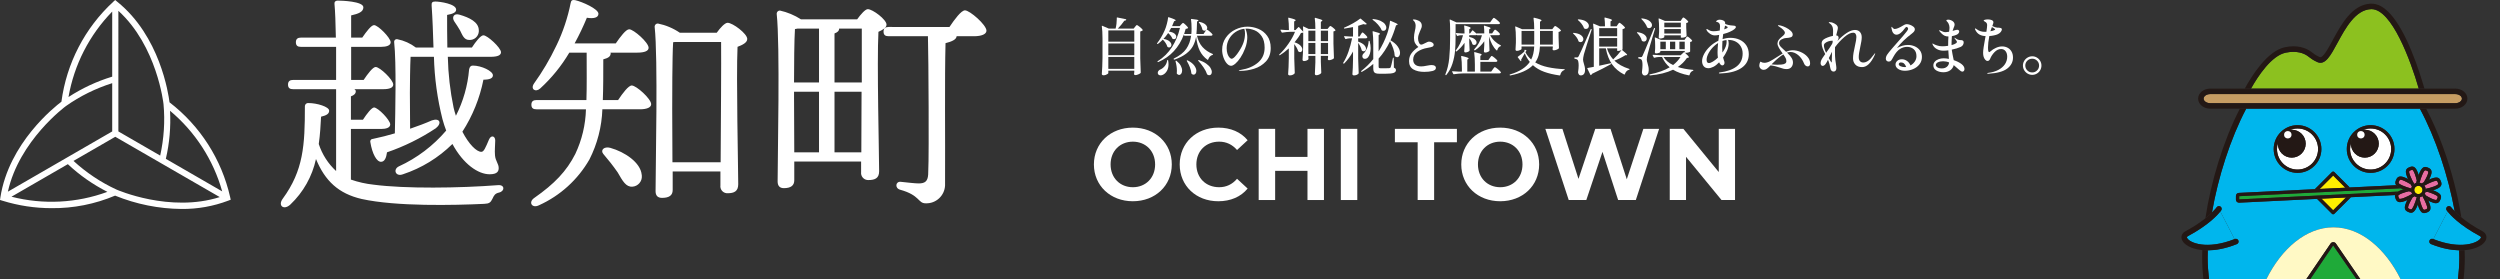 <?xml version="1.0" encoding="utf-8"?>
<!-- Generator: Adobe Illustrator 16.0.0, SVG Export Plug-In . SVG Version: 6.00 Build 0)  -->
<!DOCTYPE svg PUBLIC "-//W3C//DTD SVG 1.1 Tiny//EN" "http://www.w3.org/Graphics/SVG/1.1/DTD/svg11-tiny.dtd">
<svg version="1.1" baseProfile="tiny" id="レイヤー_1"
	 xmlns="http://www.w3.org/2000/svg" xmlns:xlink="http://www.w3.org/1999/xlink" x="0px" y="0px" width="442.686px"
	 height="49.4px" viewBox="0 0 442.686 49.4" xml:space="preserve">
<rect x="0" y="0" width="442.686" height="49.4" fill="#333333" stroke="none"/>
<g id="グループ_2222_00000020400593206723841020000002615004535294928310_" transform="translate(0 -3)">
	<g>
		<path fill="#FFFFFF" d="M200.986,7.753c0.029-0.036,0.068-0.084,0.116-0.143c0.047-0.059,0.088-0.104,0.121-0.133
			c0.033-0.029,0.064-0.044,0.093-0.044c0.066,0,0.238,0.114,0.517,0.342c0.279,0.227,0.451,0.399,0.517,0.517
			c0.022,0.029,0.015,0.063-0.022,0.099c-0.11,0.081-0.25,0.144-0.418,0.188v4.741c0.015,0.916,0.044,1.756,0.088,2.519
			c0,0.044-0.015,0.081-0.044,0.11c-0.096,0.08-0.235,0.159-0.418,0.236c-0.184,0.077-0.356,0.115-0.517,0.115
			c-0.11,0-0.18-0.055-0.209-0.165c0-0.044,0.003-0.081,0.011-0.109l0.033-0.242v-0.265h-4.598v0.418
			c0,0.044-0.042,0.098-0.126,0.16c-0.084,0.062-0.192,0.117-0.324,0.165c-0.132,0.047-0.268,0.071-0.407,0.071
			c-0.088,0-0.16-0.022-0.214-0.066c-0.055-0.044-0.083-0.095-0.083-0.153c0.029-0.434,0.055-0.853,0.077-1.26
			c0.022-0.407,0.037-0.94,0.044-1.601V9.766c0-0.865-0.041-1.576-0.121-2.134V7.61c0-0.052,0.029-0.066,0.088-0.044l1.144,0.494
			h1.21c0.066-0.256,0.117-0.535,0.154-0.836s0.055-0.583,0.055-0.847V6.169V6.158c0-0.029,0.009-0.05,0.027-0.061
			c0.019-0.012,0.039-0.013,0.061-0.006l1.518,0.309c0.029,0.007,0.051,0.02,0.066,0.038s0.015,0.042,0,0.071
			c-0.059,0.103-0.172,0.158-0.341,0.165c-0.323,0.477-0.704,0.938-1.144,1.386h2.805L200.986,7.753z M200.854,10.382V8.38h-4.598
			v2.002H200.854z M200.854,12.78v-2.079h-4.598v2.079H200.854z M196.256,13.077V15.2h4.598v-2.123H196.256z"/>
		<path fill="#FFFFFF" d="M211.953,9.326c0.191,0.828,0.521,1.5,0.99,2.013c0.469,0.514,1.063,0.917,1.782,1.21
			c0.044,0.022,0.066,0.052,0.066,0.088c-0.007,0.037-0.033,0.066-0.077,0.088c-0.359,0.096-0.62,0.371-0.781,0.825
			c-0.029,0.066-0.069,0.077-0.121,0.033c-0.594-0.433-1.047-0.964-1.359-1.595c-0.312-0.631-0.53-1.456-0.654-2.476
			c-0.11,0.616-0.295,1.164-0.556,1.645s-0.654,0.924-1.182,1.331c-0.528,0.407-1.225,0.765-2.09,1.072h-0.033
			c-0.037,0-0.066-0.015-0.088-0.044l-0.022-0.032c-0.007-0.008-0.011-0.022-0.011-0.045c0-0.028,0.018-0.055,0.055-0.076
			c1.004-0.491,1.732-1.062,2.183-1.711c0.451-0.648,0.739-1.425,0.864-2.326h-1.144c-0.051,0-0.084-0.025-0.099-0.077l-0.033-0.154
			c-0.866,2.325-2.38,3.957-4.543,4.896c-0.051,0.021-0.091,0.011-0.121-0.033c-0.037-0.059-0.03-0.099,0.022-0.121
			c1.034-0.652,1.877-1.486,2.53-2.503c0.653-1.016,1.122-2.143,1.408-3.382h-1.562c-0.074,0.153-0.198,0.37-0.374,0.648
			c0.433,0.06,0.755,0.175,0.968,0.347c0.213,0.173,0.319,0.357,0.319,0.556c0,0.125-0.039,0.229-0.116,0.313
			S208,9.942,207.883,9.942c-0.066,0-0.143-0.019-0.231-0.056c-0.015-0.007-0.041-0.036-0.077-0.088
			c-0.051-0.154-0.145-0.315-0.28-0.484c-0.136-0.168-0.284-0.322-0.446-0.462c-0.271,0.396-0.546,0.741-0.825,1.034
			c0.484,0.088,0.839,0.235,1.067,0.44c0.227,0.205,0.341,0.414,0.341,0.627c0,0.125-0.038,0.23-0.115,0.318
			c-0.077,0.089-0.174,0.133-0.292,0.133c-0.095,0-0.184-0.026-0.264-0.077c-0.029-0.015-0.051-0.044-0.066-0.088
			c-0.059-0.205-0.161-0.418-0.308-0.639c-0.146-0.22-0.308-0.414-0.484-0.583c-0.286,0.294-0.576,0.547-0.869,0.76
			c-0.044,0.029-0.084,0.025-0.121-0.012c-0.037-0.036-0.041-0.077-0.011-0.121c0.491-0.615,0.935-1.371,1.331-2.266
			c0.139-0.315,0.268-0.694,0.385-1.139c0.117-0.443,0.191-0.819,0.22-1.127c0.015-0.066,0.051-0.088,0.11-0.066
			c0.469,0.154,0.796,0.275,0.979,0.363s0.275,0.153,0.275,0.198c0,0.021-0.033,0.047-0.099,0.076l-0.198,0.077
			c-0.066,0.184-0.187,0.474-0.363,0.869h1.353l0.253-0.286c0.029-0.029,0.083-0.084,0.159-0.165
			c0.077-0.08,0.138-0.121,0.182-0.121c0.059,0,0.205,0.11,0.44,0.33c0.235,0.221,0.381,0.389,0.44,0.506
			c0.022,0.03,0.015,0.063-0.022,0.1c-0.073,0.059-0.205,0.099-0.396,0.121c-0.051,0.205-0.143,0.506-0.275,0.901h1.276l0.033-0.385
			c0.007-0.117,0.011-0.304,0.011-0.561c0-0.639-0.033-1.181-0.099-1.628V6.422c0-0.059,0.033-0.08,0.099-0.066
			c0.821,0.081,1.232,0.165,1.232,0.254c0,0.029-0.03,0.062-0.088,0.099l-0.176,0.11c0,0.132-0.004,0.23-0.011,0.297
			c-0.015,0.792-0.047,1.426-0.099,1.902h1.265l0.253-0.385c0.037-0.044,0.071-0.094,0.104-0.148
			c0.033-0.055,0.071-0.108,0.115-0.159c-0.088,0.073-0.183,0.109-0.286,0.109c-0.117,0-0.227-0.036-0.33-0.109
			c-0.03-0.022-0.052-0.059-0.066-0.11c-0.037-0.198-0.112-0.41-0.225-0.638c-0.114-0.228-0.241-0.418-0.38-0.572
			c-0.037-0.044-0.04-0.081-0.011-0.11c0.037-0.021,0.073-0.029,0.11-0.021c0.469,0.103,0.814,0.253,1.034,0.451
			c0.22,0.197,0.33,0.399,0.33,0.604c0,0.125-0.041,0.238-0.121,0.341c0.022-0.021,0.044-0.032,0.066-0.032
			c0.059,0,0.224,0.115,0.495,0.346c0.271,0.231,0.436,0.402,0.495,0.512c0.007,0.037,0.007,0.07,0,0.1
			c-0.044,0.088-0.136,0.132-0.275,0.132H211.953z M206.761,13.627c0.051,0,0.081,0.025,0.088,0.077
			c0.044,0.242,0.066,0.469,0.066,0.682c0,0.455-0.092,0.84-0.275,1.155c-0.183,0.315-0.403,0.539-0.66,0.671
			c-0.154,0.088-0.308,0.132-0.462,0.132c-0.11,0-0.209-0.023-0.297-0.071c-0.088-0.048-0.15-0.119-0.187-0.215
			c-0.015-0.036-0.022-0.092-0.022-0.165c0-0.205,0.114-0.385,0.341-0.539l0.077-0.032c0.293-0.117,0.561-0.319,0.803-0.605
			c0.242-0.286,0.389-0.619,0.44-1.001C206.688,13.656,206.717,13.627,206.761,13.627z M208.158,13.847
			c0-0.044,0.019-0.073,0.055-0.088c0.051-0.015,0.092-0.007,0.121,0.022c0.344,0.278,0.596,0.566,0.753,0.863
			s0.236,0.577,0.236,0.842c0,0.227-0.051,0.414-0.154,0.561c-0.103,0.146-0.228,0.22-0.374,0.22c-0.132,0-0.26-0.065-0.385-0.197
			c-0.022-0.022-0.033-0.048-0.033-0.077l0.011-0.231c0.007-0.051,0.011-0.128,0.011-0.23c0-0.528-0.081-1.082-0.242-1.661V13.847z
			 M210.182,13.693c0.037-0.022,0.077-0.022,0.121,0c0.535,0.271,0.926,0.575,1.171,0.912c0.246,0.338,0.369,0.657,0.369,0.957
			c0,0.191-0.046,0.349-0.137,0.474c-0.092,0.124-0.208,0.187-0.347,0.187c-0.11,0-0.228-0.048-0.352-0.143
			c-0.029-0.029-0.044-0.066-0.044-0.11c-0.029-0.33-0.119-0.688-0.27-1.072s-0.328-0.75-0.534-1.095
			C210.13,13.759,210.138,13.723,210.182,13.693z M212.184,13.66c0.029-0.029,0.069-0.037,0.121-0.022
			c0.535,0.184,0.974,0.4,1.314,0.649c0.341,0.249,0.587,0.5,0.737,0.753c0.15,0.253,0.226,0.49,0.226,0.71
			c0,0.169-0.042,0.306-0.126,0.412c-0.084,0.106-0.193,0.16-0.325,0.16c-0.103,0-0.209-0.033-0.319-0.1
			c-0.03-0.015-0.055-0.044-0.077-0.088c-0.117-0.366-0.321-0.763-0.61-1.188c-0.29-0.426-0.604-0.818-0.94-1.178
			C212.147,13.733,212.147,13.696,212.184,13.66z"/>
		<path fill="#FFFFFF" d="M222.81,8.104c0.63,0.257,1.155,0.67,1.573,1.238s0.627,1.288,0.627,2.161c0,0.99-0.288,1.787-0.863,2.393
			c-0.576,0.604-1.272,1.032-2.09,1.281c-0.818,0.249-1.626,0.374-2.426,0.374c-0.183,0-0.275-0.019-0.275-0.055
			c0-0.029,0.066-0.057,0.198-0.083c0.132-0.025,0.209-0.042,0.231-0.049c1.21-0.198,2.204-0.627,2.981-1.287
			c0.777-0.66,1.166-1.54,1.166-2.641c0-0.857-0.178-1.538-0.534-2.04c-0.356-0.502-0.775-0.849-1.259-1.039
			c-0.484-0.191-0.942-0.286-1.375-0.286c-0.103,0-0.18,0.004-0.231,0.011c0.088,0.19,0.165,0.429,0.231,0.715
			c0.066,0.286,0.099,0.554,0.099,0.803c0,0.271-0.031,0.587-0.093,0.946c-0.063,0.359-0.167,0.719-0.313,1.078
			c-0.228,0.594-0.495,1.122-0.803,1.584c-0.308,0.462-0.61,0.817-0.907,1.067c-0.297,0.249-0.544,0.374-0.743,0.374
			c-0.271,0-0.53-0.142-0.775-0.424s-0.444-0.642-0.594-1.078s-0.225-0.875-0.225-1.314c0-0.821,0.218-1.544,0.654-2.167
			c0.436-0.623,1.001-1.104,1.694-1.441c0.693-0.337,1.406-0.506,2.14-0.506C221.541,7.72,222.179,7.849,222.81,8.104z
			 M220.346,8.094c-0.58,0.066-1.107,0.261-1.584,0.583c-0.477,0.323-0.854,0.735-1.133,1.237c-0.279,0.503-0.418,1.044-0.418,1.623
			c0,0.403,0.051,0.746,0.154,1.028c0.103,0.282,0.224,0.493,0.363,0.633c0.139,0.139,0.253,0.209,0.341,0.209
			c0.169,0,0.374-0.129,0.616-0.386c0.242-0.256,0.477-0.564,0.704-0.924c0.381-0.579,0.654-1.118,0.819-1.617
			c0.165-0.498,0.248-1.022,0.248-1.572C220.456,8.644,220.419,8.373,220.346,8.094z"/>
		<path fill="#FFFFFF" d="M229.966,7.78c0.025-0.004,0.045,0.006,0.06,0.027l0.737,0.814c0-0.309-0.011-0.598-0.033-0.869V7.73
			c0-0.028,0.007-0.047,0.022-0.055c0.015-0.007,0.037-0.004,0.066,0.011l0.913,0.44h1.188c0-0.748-0.037-1.379-0.11-1.892
			c0-0.073,0.037-0.1,0.11-0.077c0.469,0.124,0.794,0.222,0.974,0.291c0.18,0.07,0.27,0.131,0.27,0.182
			c0,0.037-0.029,0.073-0.088,0.11l-0.187,0.121v1.265h1.188l0.209-0.264c0.022-0.022,0.053-0.059,0.093-0.11
			c0.041-0.051,0.075-0.09,0.104-0.115c0.029-0.026,0.059-0.039,0.088-0.039c0.066,0,0.218,0.096,0.457,0.286
			c0.238,0.191,0.387,0.338,0.445,0.44c0.022,0.029,0.015,0.063-0.022,0.099c-0.11,0.081-0.22,0.129-0.33,0.144v2.167
			c0.015,0.916,0.044,1.756,0.088,2.519c0,0.044-0.015,0.081-0.044,0.11c-0.081,0.073-0.207,0.141-0.379,0.203
			s-0.328,0.094-0.468,0.094c-0.103,0-0.168-0.056-0.198-0.165c0-0.044,0.003-0.081,0.011-0.11c0.007-0.021,0.013-0.051,0.017-0.088
			c0.004-0.036,0.009-0.084,0.017-0.143V12.89h-1.276v1.023c0.022,0.851,0.047,1.496,0.077,1.936c0,0.044-0.011,0.081-0.033,0.11
			c-0.066,0.088-0.182,0.171-0.347,0.247c-0.165,0.077-0.328,0.116-0.489,0.116c-0.081,0-0.145-0.022-0.192-0.066
			c-0.048-0.044-0.072-0.096-0.072-0.154c0.044-0.682,0.073-1.371,0.088-2.067V12.89h-1.243v0.198
			c0.007,0.073,0.011,0.132,0.011,0.176s0.004,0.081,0.011,0.11c0,0.015,0,0.031,0,0.05c0,0.018-0.004,0.038-0.011,0.061
			c-0.044,0.08-0.143,0.155-0.297,0.225c-0.154,0.07-0.315,0.104-0.484,0.104c-0.074,0-0.136-0.021-0.187-0.065
			s-0.077-0.096-0.077-0.154c0.029-0.433,0.055-0.853,0.077-1.26c0.022-0.406,0.037-0.94,0.044-1.6v-1.97
			c-0.051,0.029-0.184,0.056-0.396,0.077c-0.264,0.514-0.642,1.063-1.133,1.65c0.469,0.153,0.816,0.348,1.04,0.583
			c0.224,0.234,0.335,0.466,0.335,0.692c0,0.133-0.037,0.242-0.11,0.33s-0.168,0.132-0.286,0.132c-0.088,0-0.183-0.032-0.286-0.099
			c-0.029-0.015-0.052-0.044-0.066-0.088c-0.059-0.198-0.15-0.407-0.275-0.627c-0.125-0.22-0.26-0.426-0.407-0.616v2.585
			c0.015,0.917,0.044,1.757,0.088,2.52c0,0.044-0.011,0.08-0.033,0.109c-0.073,0.088-0.185,0.167-0.335,0.236
			c-0.15,0.07-0.321,0.104-0.511,0.104c-0.088,0-0.16-0.021-0.214-0.065c-0.055-0.044-0.083-0.096-0.083-0.154
			c0.029-0.433,0.055-0.853,0.077-1.26c0.022-0.406,0.037-0.94,0.044-1.6V11.57c-0.542,0.491-1.063,0.891-1.562,1.198
			c-0.044,0.029-0.084,0.026-0.121-0.011c-0.037-0.036-0.033-0.077,0.011-0.121c0.564-0.527,1.104-1.162,1.617-1.902
			c0.513-0.741,0.898-1.441,1.155-2.102h-0.814c-0.433,0.008-0.913,0.055-1.441,0.144h-0.022c-0.037,0-0.066-0.019-0.088-0.056
			l-0.198-0.362c-0.007-0.015-0.011-0.033-0.011-0.056c0-0.036,0.025-0.051,0.077-0.044c0.308,0.037,0.616,0.059,0.924,0.066h0.495
			c0-0.8-0.04-1.504-0.121-2.112V6.191c0-0.06,0.033-0.077,0.099-0.056c0.455,0.11,0.772,0.2,0.952,0.27
			c0.18,0.07,0.27,0.131,0.27,0.182c0,0.029-0.029,0.063-0.088,0.099l-0.187,0.121v1.519h0.231l0.517-0.518
			C229.92,7.793,229.94,7.784,229.966,7.78z M232.919,10.283V8.435h-1.243v1.849H232.919z M231.676,10.602v1.97h1.243v-1.97H231.676
			z M235.163,10.283V8.435h-1.276v1.849H235.163z M233.887,10.602v1.97h1.276v-1.97H233.887z"/>
		<path fill="#FFFFFF" d="M240.96,9.105c0.022-0.036,0.057-0.089,0.104-0.159c0.048-0.069,0.086-0.121,0.116-0.154
			c0.029-0.032,0.059-0.049,0.088-0.049c0.059,0,0.2,0.108,0.423,0.324c0.224,0.217,0.365,0.38,0.423,0.489
			c0.007,0.037,0.004,0.073-0.011,0.11c-0.044,0.081-0.128,0.121-0.253,0.121h-1.353v0.583c0.484,0.169,0.836,0.368,1.056,0.6
			c0.22,0.23,0.33,0.452,0.33,0.665c0,0.132-0.038,0.24-0.115,0.324c-0.077,0.085-0.17,0.127-0.281,0.127
			c-0.11,0-0.216-0.036-0.319-0.11c-0.022-0.021-0.041-0.055-0.055-0.099c-0.044-0.198-0.123-0.412-0.236-0.644
			c-0.114-0.23-0.24-0.445-0.379-0.644v2.827c0.015,0.917,0.044,1.756,0.088,2.519c0,0.044-0.011,0.081-0.033,0.11
			c-0.073,0.081-0.181,0.152-0.324,0.215c-0.143,0.062-0.306,0.093-0.49,0.093c-0.073,0-0.136-0.021-0.187-0.065
			s-0.077-0.096-0.077-0.154c0.029-0.389,0.053-0.773,0.071-1.155c0.018-0.381,0.031-0.861,0.039-1.44V12.12
			c-0.425,0.792-0.946,1.5-1.562,2.123c-0.044,0.044-0.088,0.044-0.132,0l-0.022-0.022c-0.037-0.036-0.041-0.077-0.011-0.121
			c0.359-0.564,0.669-1.223,0.93-1.975c0.26-0.751,0.471-1.53,0.632-2.337h-0.44c-0.228,0.007-0.451,0.051-0.671,0.132h-0.033
			c-0.029,0-0.055-0.019-0.077-0.055l-0.187-0.363c-0.008-0.015-0.011-0.033-0.011-0.055c0-0.037,0.025-0.052,0.077-0.044
			c0.33,0.029,0.66,0.051,0.99,0.065h0.517V7.797c-0.631,0.125-1.129,0.213-1.496,0.264h-0.022c-0.037,0-0.063-0.021-0.077-0.065
			c-0.007-0.008-0.011-0.019-0.011-0.033c0-0.044,0.022-0.069,0.066-0.077c0.491-0.205,1.001-0.456,1.529-0.753
			c0.528-0.298,0.946-0.57,1.254-0.82c0.051-0.036,0.095-0.036,0.132,0l1.012,0.858c0.022,0.022,0.035,0.046,0.038,0.071
			c0.004,0.026-0.009,0.043-0.038,0.05c-0.052,0.029-0.118,0.044-0.198,0.044c-0.095,0-0.209-0.022-0.341-0.066
			c-0.242,0.088-0.554,0.188-0.935,0.298v1.902h0.242L240.96,9.105z M244.117,12.109c0.623-0.99,1.129-2.039,1.518-3.146
			c0.117-0.33,0.224-0.706,0.319-1.128c0.095-0.421,0.154-0.786,0.176-1.094c0-0.029,0.011-0.05,0.033-0.061
			c0.022-0.012,0.047-0.01,0.077,0.005c0.477,0.191,0.807,0.336,0.99,0.435c0.183,0.1,0.275,0.175,0.275,0.226
			c0,0.022-0.033,0.048-0.099,0.077l-0.209,0.066c-0.264,0.924-0.59,1.808-0.979,2.65c0.587,0.338,1.016,0.706,1.287,1.105
			c0.271,0.4,0.407,0.775,0.407,1.128c0,0.22-0.05,0.401-0.148,0.544c-0.099,0.144-0.222,0.215-0.369,0.215
			c-0.125,0-0.253-0.055-0.385-0.165c-0.029-0.029-0.044-0.065-0.044-0.11c-0.015-0.388-0.101-0.808-0.258-1.259
			s-0.347-0.882-0.566-1.293c-0.58,1.195-1.254,2.219-2.024,3.069v1.43c0,0.11,0.025,0.186,0.077,0.226s0.158,0.061,0.319,0.061
			h0.792c0.403,0,0.642-0.007,0.715-0.021c0.117-0.015,0.194-0.066,0.231-0.154c0.037-0.073,0.086-0.244,0.148-0.512
			s0.126-0.556,0.192-0.863l0.055-0.253c0.007-0.052,0.033-0.077,0.077-0.077s0.066,0.029,0.066,0.088l0.033,1.683
			c0.14,0.06,0.235,0.121,0.286,0.188s0.077,0.15,0.077,0.253c0,0.228-0.14,0.391-0.418,0.489c-0.279,0.1-0.789,0.148-1.529,0.148
			h-0.935c-0.308,0-0.543-0.029-0.704-0.088c-0.162-0.059-0.273-0.157-0.335-0.297c-0.063-0.14-0.094-0.337-0.094-0.594V14.32
			c-0.616,0.527-1.283,0.993-2.002,1.396c-0.051,0.022-0.092,0.015-0.121-0.021l-0.011-0.012c-0.037-0.051-0.033-0.092,0.011-0.121
			c0.807-0.63,1.514-1.331,2.123-2.101v-2.706c0-0.807-0.041-1.521-0.121-2.145V8.589c0-0.059,0.033-0.077,0.099-0.055
			c0.462,0.117,0.781,0.211,0.957,0.28s0.264,0.13,0.264,0.182c0,0.029-0.026,0.063-0.077,0.099l-0.176,0.121V12.109z
			 M242.434,10.228c0.059,0,0.091,0.026,0.099,0.077c0.117,0.44,0.176,0.851,0.176,1.232c0,0.352-0.042,0.665-0.126,0.94
			c-0.084,0.274-0.196,0.497-0.335,0.665c-0.074,0.088-0.16,0.156-0.259,0.204c-0.099,0.048-0.2,0.071-0.302,0.071
			c-0.184,0-0.312-0.069-0.385-0.209c-0.044-0.081-0.066-0.165-0.066-0.253c0-0.198,0.092-0.378,0.275-0.539
			c0.206-0.198,0.391-0.493,0.556-0.886c0.165-0.392,0.258-0.797,0.281-1.215C242.346,10.257,242.375,10.228,242.434,10.228z
			 M243.05,6.411c0.029-0.029,0.066-0.04,0.11-0.033c0.535,0.052,0.977,0.161,1.325,0.33s0.602,0.357,0.759,0.566
			c0.157,0.209,0.236,0.416,0.236,0.621c0,0.162-0.046,0.296-0.138,0.402s-0.21,0.159-0.357,0.159c-0.103,0-0.194-0.019-0.275-0.055
			c-0.029-0.015-0.055-0.044-0.077-0.089c-0.125-0.314-0.333-0.636-0.627-0.962s-0.601-0.604-0.924-0.831
			C243.032,6.492,243.021,6.455,243.05,6.411z"/>
		<path fill="#FFFFFF" d="M250.267,15.288c-0.506-0.293-0.759-0.781-0.759-1.463c0-0.543,0.146-1.011,0.44-1.402
			c0.293-0.393,0.697-0.761,1.21-1.105c-0.279-0.228-0.479-0.464-0.599-0.71c-0.121-0.246-0.182-0.56-0.182-0.94
			c0-0.205,0.015-0.396,0.044-0.572s0.07-0.389,0.121-0.638c0.037-0.146,0.067-0.297,0.093-0.451s0.039-0.297,0.039-0.429
			c0-0.338-0.092-0.616-0.275-0.836c-0.044-0.044-0.092-0.088-0.143-0.132c-0.051-0.045-0.077-0.073-0.077-0.089
			c0-0.028,0.015-0.049,0.044-0.061c0.029-0.011,0.077-0.016,0.143-0.016c0.081,0,0.172,0.009,0.275,0.027
			c0.103,0.019,0.187,0.042,0.253,0.071c0.579,0.176,0.869,0.514,0.869,1.012c0,0.125-0.018,0.244-0.055,0.357
			c-0.037,0.114-0.096,0.255-0.176,0.424l-0.099,0.22c-0.103,0.242-0.184,0.459-0.242,0.649s-0.088,0.399-0.088,0.627
			c0,0.249,0.053,0.489,0.159,0.721c0.106,0.23,0.233,0.346,0.38,0.346c0.095,0,0.196-0.021,0.302-0.065s0.244-0.11,0.413-0.198
			c0.168-0.088,0.306-0.154,0.413-0.198c0.106-0.044,0.203-0.065,0.292-0.065c0.205,0,0.39,0.055,0.555,0.165
			c0.165,0.109,0.248,0.234,0.248,0.374c0,0.169-0.079,0.288-0.236,0.357s-0.431,0.138-0.819,0.203
			c-0.726,0.117-1.337,0.353-1.832,0.704c-0.495,0.353-0.743,0.814-0.743,1.386c0,0.367,0.119,0.658,0.357,0.875
			c0.238,0.216,0.596,0.324,1.073,0.324c0.249,0,0.586-0.044,1.012-0.132c0.367-0.073,0.638-0.11,0.814-0.11
			c0.25,0,0.44,0.044,0.572,0.133c0.132,0.088,0.198,0.216,0.198,0.385c0,0.257-0.205,0.436-0.616,0.539
			c-0.411,0.103-0.891,0.153-1.441,0.153C251.417,15.728,250.772,15.581,250.267,15.288z"/>
		<path fill="#FFFFFF" d="M264.148,6.564c0.029-0.044,0.073-0.104,0.132-0.181c0.059-0.077,0.106-0.134,0.143-0.171
			c0.037-0.036,0.069-0.055,0.099-0.055c0.066,0,0.246,0.121,0.539,0.362c0.293,0.242,0.473,0.418,0.539,0.528
			c0.022,0.037,0.022,0.073,0,0.11c-0.044,0.08-0.132,0.121-0.264,0.121h-7.59v2.397c0,0.865-0.033,1.659-0.099,2.382
			c-0.066,0.723-0.218,1.459-0.457,2.211s-0.599,1.421-1.083,2.008c-0.037,0.051-0.077,0.059-0.121,0.021l-0.011-0.011
			c-0.044-0.029-0.055-0.07-0.033-0.121c0.352-0.865,0.579-1.816,0.682-2.854s0.154-2.246,0.154-3.625V8.072
			c0-0.616-0.026-1.13-0.077-1.54V6.51c0-0.029,0.007-0.048,0.022-0.055c0.015-0.008,0.037-0.004,0.066,0.011l1.1,0.495h5.973
			L264.148,6.564z M263.807,13.275c0.029-0.045,0.07-0.102,0.121-0.171s0.093-0.121,0.126-0.154
			c0.033-0.033,0.064-0.049,0.093-0.049c0.066,0,0.233,0.109,0.5,0.329c0.268,0.221,0.431,0.386,0.49,0.495
			c0.022,0.037,0.022,0.073,0,0.11c-0.044,0.081-0.132,0.121-0.264,0.121h-2.739v1.727h1.914l0.286-0.396
			c0.037-0.052,0.077-0.108,0.121-0.171c0.044-0.062,0.088-0.117,0.132-0.165c0.044-0.047,0.081-0.071,0.11-0.071
			c0.066,0,0.246,0.121,0.539,0.363c0.293,0.242,0.469,0.418,0.528,0.527c0.022,0.037,0.022,0.073,0,0.11
			c-0.044,0.081-0.136,0.121-0.275,0.121h-6.468c-0.469,0.007-0.994,0.055-1.573,0.143h-0.033c-0.029,0-0.055-0.018-0.077-0.055
			l-0.198-0.385l-0.011-0.044c0-0.044,0.029-0.059,0.088-0.044c0.352,0.036,0.711,0.059,1.078,0.065h0.572v-0.539
			c0-0.836-0.044-1.551-0.132-2.145c0-0.073,0.033-0.103,0.099-0.088c0.469,0.109,0.792,0.198,0.968,0.264
			c0.176,0.066,0.264,0.125,0.264,0.176c0,0.029-0.026,0.063-0.077,0.1l-0.165,0.109v2.123h1.342v-1.231
			c0-0.807-0.04-1.521-0.121-2.146v-0.021c0-0.059,0.033-0.077,0.099-0.056c0.469,0.118,0.792,0.209,0.968,0.275
			c0.176,0.066,0.264,0.125,0.264,0.176c0,0.029-0.025,0.063-0.077,0.1l-0.165,0.109v0.748h1.419L263.807,13.275z M264.434,8.589
			c0.022-0.036,0.057-0.086,0.104-0.148s0.086-0.11,0.116-0.143c0.029-0.033,0.059-0.05,0.088-0.05c0.059,0,0.204,0.099,0.435,0.297
			s0.372,0.352,0.423,0.462c0.007,0.037,0.003,0.073-0.011,0.11c-0.044,0.08-0.128,0.121-0.253,0.121h-1.463
			c0.198,0.389,0.462,0.736,0.792,1.045c0.33,0.308,0.682,0.554,1.056,0.736c0.044,0.022,0.066,0.052,0.066,0.089
			c-0.007,0.029-0.033,0.055-0.077,0.076c-0.286,0.088-0.48,0.323-0.583,0.704c-0.022,0.066-0.062,0.077-0.121,0.033
			c-0.602-0.558-1.042-1.379-1.32-2.464v0.869c0.022,0.696,0.044,1.231,0.066,1.605c0,0.044-0.011,0.077-0.033,0.1
			c-0.059,0.065-0.162,0.128-0.308,0.187c-0.147,0.059-0.29,0.088-0.429,0.088c-0.073,0-0.128-0.021-0.165-0.065
			c-0.037-0.044-0.055-0.096-0.055-0.154c0.029-0.286,0.051-0.656,0.066-1.111v-0.671c-0.433,0.631-0.976,1.163-1.628,1.596
			c-0.051,0.029-0.095,0.021-0.132-0.022l-0.022-0.033c-0.022-0.051-0.019-0.092,0.011-0.121c0.638-0.66,1.093-1.488,1.364-2.485
			h-0.814c-0.051,0-0.081-0.015-0.088-0.044l-0.011-0.033c-0.044,0.051-0.118,0.077-0.22,0.077h-1.122v0.308
			c0.447,0.088,0.775,0.224,0.985,0.407c0.209,0.184,0.313,0.374,0.313,0.572c0,0.124-0.041,0.229-0.121,0.313
			c-0.081,0.084-0.18,0.126-0.297,0.126c-0.103,0-0.195-0.029-0.275-0.088c-0.029-0.015-0.051-0.048-0.066-0.099
			c-0.037-0.161-0.104-0.332-0.204-0.512c-0.099-0.18-0.211-0.343-0.335-0.489v0.748c0.022,0.615,0.044,1.077,0.066,1.386
			c0,0.044-0.011,0.077-0.033,0.099c-0.059,0.073-0.16,0.138-0.303,0.192c-0.143,0.056-0.284,0.083-0.423,0.083
			c-0.066,0-0.116-0.022-0.148-0.066c-0.033-0.044-0.05-0.095-0.05-0.154c0.022-0.205,0.037-0.41,0.044-0.615l0.011-0.297V10.58
			c-0.396,0.587-0.865,1.093-1.408,1.518c-0.059,0.037-0.103,0.029-0.132-0.021l-0.011-0.022c-0.03-0.051-0.03-0.092,0-0.121
			c0.586-0.733,1.016-1.631,1.287-2.694h-0.385c-0.191,0.007-0.385,0.048-0.583,0.121c-0.051,0.021-0.088,0.007-0.11-0.045
			l-0.187-0.362l-0.011-0.044c0-0.052,0.029-0.07,0.088-0.056c0.308,0.037,0.624,0.06,0.946,0.066h0.506
			c0-0.499-0.022-0.938-0.066-1.32V7.577c0-0.059,0.033-0.077,0.099-0.056c0.396,0.104,0.672,0.189,0.831,0.259
			c0.157,0.07,0.236,0.131,0.236,0.182c0,0.029-0.029,0.063-0.088,0.099l-0.176,0.121v0.737h0.143l0.385-0.506
			c0.029-0.052,0.069-0.059,0.121-0.022c0.257,0.213,0.473,0.403,0.649,0.572V8.952c0-0.022,0.029-0.033,0.088-0.033h1.276
			c0-0.491-0.022-0.924-0.066-1.298V7.599c0-0.059,0.033-0.077,0.099-0.055c0.403,0.11,0.686,0.2,0.847,0.27s0.242,0.13,0.242,0.182
			c0,0.029-0.029,0.063-0.088,0.099l-0.176,0.11v0.715h0.528L264.434,8.589z"/>
		<path fill="#FFFFFF" d="M275.082,7.885c0.029-0.029,0.064-0.071,0.104-0.126c0.04-0.056,0.075-0.096,0.104-0.121
			c0.029-0.026,0.059-0.039,0.088-0.039c0.066,0,0.237,0.104,0.512,0.309s0.445,0.362,0.511,0.473
			c0.022,0.029,0.015,0.063-0.022,0.099c-0.081,0.081-0.213,0.14-0.396,0.177v0.979c0.022,0.8,0.044,1.415,0.066,1.848
			c0,0.03-0.011,0.063-0.033,0.1c-0.074,0.073-0.204,0.146-0.391,0.22s-0.35,0.11-0.489,0.11c-0.118,0-0.191-0.056-0.22-0.165
			c0-0.044,0.003-0.081,0.011-0.11c0.007-0.021,0.013-0.048,0.016-0.077c0.004-0.029,0.009-0.065,0.017-0.109v-0.231h-2.277
			c-0.022,0.572-0.099,1.093-0.231,1.563c-0.132,0.469-0.334,0.891-0.605,1.265c0.623,0.374,1.366,0.654,2.228,0.842
			c0.861,0.187,1.832,0.306,2.909,0.357c0.059,0,0.088,0.021,0.088,0.065c0,0.052-0.025,0.081-0.077,0.088
			c-0.374,0.133-0.612,0.426-0.715,0.881c-0.022,0.059-0.059,0.084-0.11,0.076c-1.049-0.146-1.962-0.361-2.739-0.644
			c-0.777-0.282-1.441-0.672-1.991-1.171c-0.829,0.851-2.163,1.455-4.004,1.814h-0.022c-0.044,0-0.073-0.021-0.088-0.065
			c-0.007-0.008-0.011-0.022-0.011-0.044c0-0.029,0.022-0.052,0.066-0.066c0.865-0.257,1.584-0.57,2.156-0.94
			c0.572-0.37,1.023-0.797,1.353-1.281c-0.374-0.455-0.671-0.964-0.891-1.529c-0.125,0.25-0.341,0.631-0.649,1.145
			c0.022,0.044,0.033,0.088,0.033,0.132c0,0.036-0.003,0.063-0.011,0.077c-0.007,0.029-0.026,0.042-0.055,0.038
			s-0.051-0.017-0.066-0.038l-0.484-0.627c-0.037-0.059-0.029-0.1,0.022-0.121c0.176-0.117,0.372-0.265,0.588-0.44
			s0.394-0.326,0.534-0.451l0.044-0.274c0.015-0.059,0.051-0.077,0.11-0.056l0.187,0.077c0.029,0.008,0.044,0.024,0.044,0.05
			s-0.007,0.05-0.022,0.071l-0.165,0.209c0.264,0.514,0.605,0.953,1.023,1.32c0.323-0.616,0.502-1.39,0.539-2.321h-2.244v0.44
			c0,0.036-0.042,0.082-0.127,0.138c-0.084,0.055-0.192,0.103-0.324,0.143s-0.26,0.061-0.385,0.061c-0.073,0-0.13-0.022-0.17-0.066
			s-0.061-0.095-0.061-0.153c0.029-0.315,0.051-0.719,0.066-1.21V9.843c0-0.851-0.04-1.544-0.121-2.079V7.742
			c0-0.059,0.029-0.077,0.088-0.056l1.122,0.484h2.156c0-0.733-0.04-1.382-0.121-1.947c0-0.073,0.033-0.103,0.099-0.088
			c0.499,0.117,0.843,0.213,1.034,0.286c0.19,0.073,0.286,0.136,0.286,0.188c0,0.036-0.03,0.073-0.088,0.109l-0.187,0.121v1.331
			h2.167L275.082,7.885z M271.672,8.479h-2.244v2.42h2.244V8.479z M274.961,10.898v-2.42h-2.266v2.42H274.961z"/>
		<path fill="#FFFFFF" d="M278.542,8.896c-0.004-0.021,0.001-0.036,0.016-0.044c0.029-0.029,0.066-0.04,0.11-0.032
			c0.579,0.059,1.008,0.196,1.287,0.412c0.278,0.217,0.418,0.449,0.418,0.698c0,0.147-0.046,0.271-0.138,0.374
			s-0.208,0.154-0.347,0.154c-0.11,0-0.212-0.029-0.308-0.088c-0.037-0.015-0.059-0.044-0.066-0.088
			c-0.066-0.228-0.187-0.462-0.363-0.704s-0.367-0.451-0.572-0.627C278.558,8.938,278.545,8.919,278.542,8.896z M278.866,13.165
			h0.385c0.073,0,0.126-0.011,0.159-0.033c0.033-0.021,0.079-0.084,0.138-0.187c0.11-0.198,0.306-0.618,0.588-1.26
			s0.79-1.802,1.523-3.481c0.022-0.066,0.059-0.088,0.11-0.066h0.011c0.059,0.022,0.081,0.063,0.066,0.121
			c-0.257,0.785-0.533,1.641-0.831,2.568c-0.297,0.928-0.479,1.521-0.544,1.776c-0.103,0.44-0.154,0.756-0.154,0.946
			c0,0.169,0.047,0.403,0.143,0.704c0.066,0.205,0.117,0.395,0.154,0.566c0.037,0.173,0.055,0.365,0.055,0.577
			c0,0.301-0.066,0.536-0.198,0.704c-0.132,0.169-0.319,0.253-0.561,0.253c-0.242,0-0.399-0.165-0.473-0.494
			c-0.007-0.037-0.007-0.074,0-0.11c0.066-0.418,0.099-0.803,0.099-1.155c0-0.271-0.02-0.498-0.06-0.682
			c-0.041-0.184-0.098-0.301-0.171-0.353c-0.11-0.088-0.257-0.139-0.44-0.153c-0.059-0.015-0.088-0.048-0.088-0.1v-0.055
			C278.778,13.194,278.808,13.165,278.866,13.165z M279.405,6.466c0.029-0.029,0.066-0.044,0.11-0.044
			c0.624,0.052,1.085,0.19,1.386,0.418s0.451,0.473,0.451,0.737c0,0.153-0.048,0.284-0.143,0.391
			c-0.096,0.106-0.22,0.159-0.374,0.159c-0.081,0-0.172-0.022-0.275-0.066c-0.015-0.007-0.041-0.036-0.077-0.088
			c-0.081-0.242-0.22-0.491-0.418-0.748c-0.198-0.256-0.411-0.477-0.638-0.66C279.391,6.536,279.383,6.503,279.405,6.466z
			 M286.467,7.346c0.029-0.036,0.061-0.08,0.094-0.132c0.033-0.051,0.067-0.095,0.104-0.132c0.037-0.037,0.069-0.055,0.099-0.055
			c0.066,0,0.229,0.111,0.49,0.335s0.423,0.395,0.489,0.512c0.022,0.029,0.015,0.063-0.022,0.099
			c-0.11,0.096-0.246,0.158-0.407,0.188v3.586c0,0.021-0.037,0.051-0.11,0.088c0.345,0.278,0.585,0.484,0.721,0.616
			s0.204,0.224,0.204,0.274c0,0.037-0.037,0.056-0.11,0.056h-0.209c-0.682,0.418-1.331,0.736-1.947,0.957
			c0.645,0.623,1.521,1.11,2.629,1.463c0.044,0.007,0.066,0.029,0.066,0.065c0,0.052-0.029,0.081-0.088,0.088
			c-0.345,0.081-0.598,0.345-0.759,0.792c-0.022,0.066-0.063,0.081-0.121,0.044c-0.887-0.454-1.591-1.045-2.112-1.771
			c-0.521-0.726-0.898-1.68-1.133-2.86h-1.166v3.08l1.628-0.352l0.407-0.088c0.066-0.015,0.103,0,0.11,0.044v0.033
			c0,0.029-0.015,0.055-0.044,0.076c-0.931,0.521-2.053,1.093-3.366,1.717c-0.051,0.109-0.114,0.183-0.187,0.22
			c-0.008,0.007-0.019,0.011-0.033,0.011c-0.037,0-0.063-0.019-0.077-0.055l-0.539-1.101c-0.007-0.007-0.011-0.021-0.011-0.044
			c0-0.036,0.022-0.059,0.066-0.065c0.33-0.052,0.693-0.117,1.089-0.198V9.403c0-0.865-0.04-1.577-0.121-2.135V7.247
			c0-0.029,0.007-0.05,0.022-0.061c0.014-0.011,0.037-0.009,0.066,0.006l1.133,0.473h0.88c0-0.535-0.029-1.026-0.088-1.474
			c0-0.073,0.033-0.104,0.099-0.089c0.469,0.118,0.793,0.211,0.974,0.281c0.179,0.069,0.27,0.13,0.27,0.181
			c0,0.03-0.03,0.063-0.088,0.1l-0.187,0.121v0.88h1.078L286.467,7.346z M286.357,9.425v-1.44h-3.179v1.44H286.357z M286.357,9.744
			h-3.179v1.507h3.179V9.744z M286.511,12.021h-0.066c-0.059,0-0.088-0.028-0.088-0.088v-0.374h-1.804
			c0.235,0.756,0.602,1.408,1.1,1.958c0.521-0.483,1.012-1.03,1.474-1.639C286.871,11.974,286.666,12.021,286.511,12.021z"/>
		<path fill="#FFFFFF" d="M289.877,8.731c0.029-0.028,0.066-0.04,0.11-0.032c0.55,0.088,0.955,0.24,1.215,0.456
			c0.26,0.217,0.391,0.445,0.391,0.688c0,0.146-0.046,0.27-0.138,0.368c-0.092,0.1-0.207,0.149-0.346,0.149
			c-0.125,0-0.235-0.033-0.33-0.1c-0.029-0.015-0.051-0.044-0.066-0.088c-0.052-0.22-0.154-0.453-0.308-0.698
			c-0.154-0.246-0.323-0.457-0.506-0.633C289.855,8.798,289.848,8.762,289.877,8.731z M290.174,13.121h0.374
			c0.081,0,0.135-0.011,0.165-0.033c0.029-0.021,0.073-0.084,0.132-0.187c0.103-0.206,0.292-0.639,0.566-1.299
			c0.275-0.659,0.765-1.852,1.469-3.574c0.022-0.059,0.059-0.081,0.11-0.066h0.011c0.059,0.015,0.081,0.052,0.066,0.11
			c-0.755,2.5-1.188,3.992-1.298,4.477c-0.11,0.403-0.165,0.741-0.165,1.012c0,0.147,0.048,0.371,0.143,0.671
			c0.073,0.25,0.126,0.465,0.16,0.644c0.033,0.181,0.046,0.395,0.039,0.644c-0.015,0.265-0.084,0.472-0.209,0.622
			c-0.125,0.15-0.301,0.226-0.528,0.226c-0.11,0-0.207-0.043-0.292-0.127c-0.084-0.084-0.141-0.211-0.17-0.379
			c-0.007-0.037-0.007-0.074,0-0.11c0.066-0.528,0.099-0.932,0.099-1.21c0-0.572-0.077-0.913-0.231-1.023
			c-0.096-0.08-0.242-0.132-0.44-0.153c-0.059-0.015-0.088-0.048-0.088-0.1v-0.055C290.086,13.15,290.115,13.121,290.174,13.121z
			 M290.647,6.279c0.037-0.022,0.073-0.029,0.11-0.022c0.601,0.073,1.046,0.228,1.336,0.462c0.29,0.235,0.435,0.48,0.435,0.737
			c0,0.146-0.048,0.271-0.143,0.374c-0.096,0.103-0.213,0.154-0.352,0.154c-0.103,0-0.202-0.026-0.297-0.077
			c-0.03-0.015-0.055-0.044-0.077-0.088c-0.081-0.235-0.213-0.48-0.396-0.737c-0.184-0.257-0.381-0.487-0.594-0.693
			C290.625,6.345,290.618,6.309,290.647,6.279z M298.49,9.766c0.022-0.029,0.053-0.073,0.093-0.132
			c0.041-0.059,0.075-0.103,0.104-0.132s0.059-0.044,0.088-0.044c0.066,0,0.212,0.096,0.44,0.286
			c0.227,0.19,0.367,0.341,0.418,0.451c0.022,0.029,0.015,0.062-0.022,0.099c-0.066,0.066-0.176,0.113-0.33,0.143v1.684
			c0,0.036-0.079,0.084-0.236,0.143c-0.158,0.059-0.343,0.088-0.556,0.088h-0.121c0.462,0.411,0.693,0.668,0.693,0.771
			c0,0.051-0.044,0.084-0.132,0.099l-0.22,0.044c-0.425,0.631-0.964,1.163-1.617,1.596c0.733,0.241,1.628,0.41,2.684,0.506
			c0.059,0.015,0.088,0.04,0.088,0.077c-0.007,0.036-0.033,0.065-0.077,0.088c-0.301,0.088-0.506,0.337-0.616,0.748
			c-0.015,0.059-0.052,0.08-0.11,0.065c-1.137-0.22-2.072-0.554-2.805-1.001c-1.1,0.528-2.457,0.865-4.07,1.012h-0.022
			c-0.037,0-0.062-0.021-0.077-0.065v-0.011l-0.011-0.044c0-0.03,0.022-0.052,0.066-0.066c1.423-0.286,2.596-0.704,3.52-1.254
			c-0.579-0.484-1.03-1.093-1.353-1.826h-0.528c-0.271,0.008-0.546,0.052-0.825,0.132c-0.059,0.015-0.095,0-0.11-0.044l-0.198-0.374
			l-0.011-0.044c0-0.036,0.025-0.055,0.077-0.055c0.396,0.036,0.839,0.063,1.331,0.077h3.553l0.55-0.518
			c0.044-0.044,0.084-0.048,0.121-0.011l0.055,0.055v-0.286h-4.323v0.177c0,0.044-0.075,0.097-0.225,0.159
			c-0.15,0.063-0.329,0.094-0.534,0.094c-0.073,0-0.126-0.022-0.16-0.066c-0.033-0.044-0.049-0.095-0.049-0.154
			c0.022-0.161,0.037-0.322,0.044-0.483l0.011-0.231v-0.473c0-0.499-0.022-0.946-0.066-1.342V9.678c0-0.051,0.029-0.065,0.088-0.044
			l1.001,0.429h4.18L298.49,9.766z M297.797,6.4c0.022-0.029,0.053-0.073,0.093-0.133c0.04-0.059,0.075-0.103,0.104-0.132
			s0.059-0.044,0.088-0.044c0.066,0,0.213,0.096,0.44,0.286c0.228,0.19,0.367,0.341,0.418,0.451
			c0.022,0.029,0.014,0.063-0.022,0.099c-0.059,0.073-0.168,0.125-0.33,0.154v0.792c0.022,0.646,0.044,1.129,0.066,1.452
			c0,0.044-0.015,0.08-0.044,0.109c-0.066,0.066-0.17,0.123-0.313,0.171s-0.31,0.071-0.5,0.071h-0.077
			c-0.059,0-0.088-0.029-0.088-0.088V9.26h-2.926v0.297c0,0.052-0.075,0.108-0.226,0.171s-0.332,0.094-0.544,0.094
			c-0.073,0-0.128-0.022-0.165-0.066s-0.055-0.095-0.055-0.154c0.029-0.256,0.051-0.575,0.066-0.957V8.05
			c0-0.623-0.029-1.191-0.088-1.705V6.323c0-0.059,0.029-0.077,0.088-0.056l1.034,0.44h2.783L297.797,6.4z M294.97,10.382h-0.968
			v1.331h0.968V10.382z M294.563,13.088c0.381,0.602,0.946,1.078,1.694,1.43c0.557-0.433,0.994-0.909,1.309-1.43H294.563z
			 M297.632,7.83V7.016h-2.926V7.83H297.632z M294.706,8.148v0.793h2.926V8.148H294.706z M296.642,11.713v-1.331h-0.924v1.331
			H296.642z M297.379,10.382v1.331h0.946v-1.331H297.379z"/>
		<path fill="#FFFFFF" d="M308.06,10.041c0.491,0.228,0.882,0.56,1.171,0.995c0.29,0.437,0.435,0.959,0.435,1.567
			c0,0.998-0.407,1.79-1.221,2.376c-0.814,0.587-1.955,0.921-3.421,1.001l-0.484,0.033c-0.117,0-0.176-0.025-0.176-0.077
			c0-0.051,0.051-0.088,0.154-0.109c1.269-0.154,2.262-0.504,2.981-1.051c0.719-0.546,1.078-1.311,1.078-2.293
			c0-0.47-0.108-0.888-0.325-1.255c-0.216-0.366-0.513-0.65-0.891-0.853c-0.377-0.201-0.797-0.302-1.259-0.302h-0.099
			c0.066,0.205,0.099,0.418,0.099,0.638c0,0.411-0.095,0.829-0.286,1.254c-0.19,0.426-0.425,0.832-0.704,1.221
			c0.051,0.213,0.099,0.378,0.143,0.495c0.073,0.162,0.11,0.309,0.11,0.44c0,0.146-0.041,0.26-0.121,0.341
			c-0.081,0.081-0.172,0.121-0.275,0.121c-0.096,0-0.187-0.042-0.275-0.127c-0.088-0.084-0.165-0.188-0.231-0.313l-0.044-0.109
			c-0.359,0.374-0.702,0.642-1.028,0.803c-0.327,0.161-0.618,0.242-0.875,0.242c-0.367,0-0.646-0.117-0.836-0.353
			c-0.191-0.234-0.286-0.539-0.286-0.913c0-0.388,0.123-0.813,0.369-1.275c0.246-0.462,0.588-0.9,1.028-1.314
			s0.935-0.75,1.485-1.007c0.022-0.198,0.07-0.543,0.143-1.034c-0.315,0.06-0.568,0.088-0.759,0.088
			c-0.293,0-0.58-0.095-0.858-0.285c-0.279-0.191-0.473-0.393-0.583-0.605c-0.044-0.088-0.066-0.143-0.066-0.165
			c0-0.051,0.026-0.077,0.077-0.077c0.044,0,0.081,0.011,0.11,0.033c0.191,0.125,0.365,0.217,0.523,0.275
			c0.157,0.059,0.346,0.088,0.566,0.088c0.315,0,0.682-0.044,1.1-0.132c0.029-0.323,0.044-0.562,0.044-0.716
			c0-0.153-0.019-0.285-0.055-0.396c-0.088-0.213-0.242-0.345-0.462-0.396c-0.029-0.007-0.057-0.011-0.083-0.011
			c-0.026,0-0.048-0.005-0.066-0.017c-0.019-0.011-0.028-0.023-0.028-0.038c0-0.081,0.064-0.158,0.193-0.231
			c0.128-0.073,0.273-0.109,0.434-0.109c0.169,0,0.351,0.032,0.545,0.099c0.194,0.066,0.324,0.165,0.39,0.297
			c0.029,0.052,0.044,0.161,0.044,0.33v0.022c0.374,0.168,0.836,0.268,1.386,0.297c0.183,0.007,0.313,0.031,0.391,0.071
			c0.077,0.04,0.115,0.104,0.115,0.192c0,0.11-0.095,0.24-0.286,0.391c-0.191,0.15-0.444,0.295-0.759,0.435
			c-0.257,0.132-0.656,0.268-1.199,0.407c-0.03,0.205-0.066,0.502-0.11,0.891c0.484-0.146,0.953-0.22,1.408-0.22
			C307.026,9.7,307.569,9.813,308.06,10.041z M303.308,13.907c0.293-0.172,0.59-0.405,0.891-0.698
			c-0.044-0.286-0.066-0.598-0.066-0.936c0-0.469,0.033-1.019,0.099-1.649c-0.205,0.117-0.414,0.271-0.627,0.462
			c-0.411,0.367-0.748,0.781-1.012,1.243c-0.264,0.462-0.396,0.88-0.396,1.254c0,0.389,0.135,0.583,0.407,0.583
			C302.78,14.166,303.015,14.08,303.308,13.907z M305.717,10.096c-0.228,0.015-0.466,0.066-0.715,0.154
			c-0.029,0.322-0.044,0.686-0.044,1.089c0,0.338,0.011,0.656,0.033,0.957l0.154-0.209c0.396-0.602,0.594-1.158,0.594-1.672
			C305.739,10.319,305.731,10.213,305.717,10.096z M305.31,8.204c0.205-0.081,0.37-0.15,0.495-0.209
			c0.081-0.044,0.121-0.103,0.121-0.176c0-0.052-0.048-0.096-0.143-0.133c-0.118-0.044-0.224-0.095-0.319-0.153
			c-0.037,0.228-0.081,0.422-0.132,0.583L305.31,8.204z"/>
		<path fill="#FFFFFF" d="M318.868,12.214c0.48,0.209,0.876,0.491,1.188,0.847c0.312,0.355,0.467,0.738,0.467,1.149
			c0,0.367-0.143,0.55-0.429,0.55c-0.132,0-0.256-0.048-0.374-0.143c-0.117-0.096-0.198-0.202-0.242-0.319
			c-0.271-0.675-0.629-1.191-1.073-1.551c-0.443-0.359-0.893-0.539-1.347-0.539c-0.184,0-0.393,0.037-0.627,0.11l0.176,0.176
			c0.271,0.257,0.486,0.513,0.644,0.77s0.236,0.524,0.236,0.804c0,0.322-0.095,0.598-0.286,0.824
			c-0.191,0.228-0.47,0.342-0.836,0.342c-0.205,0-0.39-0.021-0.555-0.061c-0.165-0.041-0.361-0.102-0.588-0.182
			c-0.286-0.096-0.55-0.177-0.792-0.242c-0.242-0.066-0.543-0.125-0.902-0.176c-0.271,0.278-0.493,0.48-0.666,0.604
			c-0.172,0.125-0.357,0.188-0.555,0.188c-0.22,0-0.405-0.073-0.556-0.221c-0.15-0.146-0.226-0.33-0.226-0.55
			c0-0.088,0.015-0.19,0.044-0.308s0.066-0.22,0.11-0.309c0.022-0.059,0.062-0.069,0.121-0.032c0.169,0.117,0.374,0.176,0.616,0.176
			c0.308,0,0.63-0.086,0.968-0.259c0.337-0.172,0.763-0.427,1.276-0.765c0.44-0.293,0.773-0.502,1.001-0.627
			c-0.279-0.381-0.5-0.717-0.666-1.006c-0.165-0.29-0.248-0.541-0.248-0.754c0-0.22,0.064-0.425,0.192-0.616
			c0.128-0.19,0.321-0.385,0.578-0.583c0.176-0.139,0.31-0.264,0.401-0.374c0.092-0.109,0.138-0.224,0.138-0.341
			c0-0.139-0.088-0.303-0.264-0.489c-0.176-0.188-0.429-0.387-0.759-0.6c-0.14-0.073-0.209-0.136-0.209-0.188
			c0-0.036,0.04-0.055,0.121-0.055c0.103,0,0.22,0.019,0.352,0.055c0.301,0.074,0.618,0.195,0.952,0.363
			c0.333,0.169,0.616,0.363,0.847,0.583c0.231,0.22,0.346,0.437,0.346,0.649c0,0.242-0.108,0.401-0.324,0.479
			c-0.217,0.077-0.49,0.123-0.82,0.138c-0.293,0.015-0.579,0.101-0.858,0.258c-0.279,0.158-0.418,0.376-0.418,0.654
			c0,0.191,0.07,0.369,0.209,0.534s0.385,0.405,0.737,0.721l0.297,0.274c0.425-0.183,0.817-0.274,1.177-0.274
			C317.913,11.9,318.388,12.005,318.868,12.214z M315.782,12.637c-0.528,0.309-1.173,0.844-1.936,1.606l-0.154,0.153
			c0.367,0.045,0.704,0.066,1.012,0.066c0.264,0,0.517-0.011,0.759-0.033c0.572-0.051,0.858-0.245,0.858-0.583
			c0-0.198-0.04-0.379-0.121-0.544c-0.081-0.165-0.202-0.361-0.363-0.589L315.782,12.637z"/>
		<path fill="#FFFFFF" d="M332.051,12.472c0,0.052-0.037,0.154-0.11,0.309c-0.646,1.4-1.382,2.101-2.211,2.101
			c-0.521,0-0.918-0.148-1.194-0.445c-0.275-0.297-0.412-0.662-0.412-1.095c0-0.301,0.029-0.627,0.088-0.979
			c0.059-0.353,0.143-0.771,0.253-1.254c0.088-0.389,0.152-0.702,0.192-0.941c0.041-0.237,0.061-0.445,0.061-0.621
			c0-0.228-0.048-0.41-0.143-0.55s-0.238-0.209-0.429-0.209c-0.44,0-0.959,0.257-1.557,0.77c-0.598,0.514-1.149,1.111-1.655,1.793
			c-0.008,0.221-0.011,0.503-0.011,0.848c0,0.498,0.022,0.968,0.066,1.407c0.029,0.242,0.07,0.518,0.121,0.825
			c0.007,0.066,0.02,0.163,0.039,0.292c0.018,0.128,0.027,0.24,0.027,0.335c0,0.198-0.046,0.351-0.137,0.457
			c-0.092,0.106-0.208,0.159-0.347,0.159c-0.33,0-0.532-0.228-0.605-0.682c-0.059-0.396-0.158-0.781-0.297-1.155l-0.099-0.253
			c-0.147,0.301-0.29,0.55-0.429,0.748c-0.073,0.103-0.158,0.186-0.253,0.247c-0.095,0.063-0.183,0.094-0.264,0.094
			c-0.103,0-0.189-0.046-0.259-0.138s-0.104-0.207-0.104-0.347c0-0.278,0.117-0.594,0.352-0.945c0.088-0.14,0.242-0.363,0.462-0.671
			c-0.191-0.382-0.343-0.725-0.457-1.029c-0.114-0.304-0.17-0.584-0.17-0.841c0-0.154,0.026-0.284,0.077-0.391
			s0.139-0.211,0.264-0.313c0.147-0.117,0.381-0.238,0.704-0.363c0.323-0.124,0.642-0.22,0.957-0.286
			c0.015-0.41,0.022-0.7,0.022-0.869c0-0.227-0.024-0.435-0.071-0.621c-0.048-0.187-0.145-0.361-0.292-0.522
			c-0.066-0.066-0.152-0.136-0.259-0.209s-0.159-0.121-0.159-0.143c0-0.022,0.018-0.039,0.055-0.05s0.073-0.017,0.11-0.017
			c0.073,0,0.209,0.019,0.407,0.055c0.279,0.088,0.524,0.215,0.737,0.38c0.212,0.165,0.319,0.365,0.319,0.6
			c0,0.132-0.051,0.378-0.154,0.736c-0.088,0.345-0.136,0.539-0.143,0.583h0.022c0.117,0,0.214,0.039,0.292,0.116
			c0.077,0.077,0.115,0.178,0.115,0.302c0,0.125-0.07,0.315-0.209,0.572c0.55-0.594,1.098-1.068,1.645-1.425
			c0.546-0.355,1.032-0.533,1.458-0.533c0.374,0,0.667,0.119,0.88,0.357c0.213,0.238,0.319,0.549,0.319,0.93
			c0,0.22-0.022,0.46-0.066,0.721c-0.044,0.261-0.106,0.581-0.187,0.962c-0.095,0.47-0.165,0.833-0.209,1.09
			c-0.044,0.257-0.066,0.51-0.066,0.759c0,0.322,0.075,0.561,0.226,0.715s0.343,0.231,0.578,0.231c0.278,0,0.563-0.1,0.853-0.298
			c0.29-0.197,0.622-0.557,0.996-1.077c0.014-0.015,0.042-0.052,0.082-0.11c0.041-0.059,0.073-0.099,0.099-0.121
			s0.046-0.033,0.061-0.033S332.051,12.442,332.051,12.472z M323.351,12.351c0.198-0.271,0.396-0.548,0.594-0.83
			c0.198-0.282,0.348-0.519,0.451-0.71c0.044-0.073,0.077-0.146,0.099-0.22l0.033-0.374c-0.015-0.007-0.044-0.011-0.088-0.011
			c-0.198,0-0.413,0.035-0.644,0.104s-0.427,0.169-0.588,0.297c-0.162,0.128-0.242,0.273-0.242,0.435
			C322.965,11.364,323.094,11.801,323.351,12.351z M324.362,13.853c0.007-0.136,0.011-0.299,0.011-0.489
			c0-0.184,0.007-0.451,0.022-0.804l0.011-0.396c-0.205,0.366-0.396,0.74-0.572,1.122c0.139,0.249,0.22,0.389,0.242,0.418
			c0.015,0.021,0.042,0.069,0.083,0.143c0.041,0.073,0.073,0.127,0.099,0.16c0.026,0.032,0.046,0.049,0.061,0.049
			C324.34,14.056,324.355,13.988,324.362,13.853z"/>
		<path fill="#FFFFFF" d="M339.015,11.19c0.381,0.158,0.695,0.396,0.94,0.715s0.369,0.71,0.369,1.172
			c0,0.506-0.145,0.944-0.435,1.314c-0.29,0.37-0.667,0.652-1.133,0.847c-0.465,0.194-0.948,0.292-1.446,0.292
			c-0.469,0-0.863-0.104-1.183-0.313c-0.319-0.209-0.479-0.472-0.479-0.787c0-0.249,0.103-0.467,0.308-0.654
			c0.205-0.187,0.48-0.28,0.825-0.28c0.315,0,0.612,0.097,0.891,0.291s0.488,0.461,0.627,0.798c0.315-0.176,0.57-0.407,0.764-0.693
			s0.292-0.601,0.292-0.945c0-0.543-0.161-0.953-0.484-1.232c-0.323-0.278-0.711-0.418-1.166-0.418s-0.884,0.13-1.287,0.391
			s-0.781,0.709-1.133,1.348c-0.176,0.337-0.313,0.566-0.413,0.688s-0.236,0.182-0.413,0.182c-0.154,0-0.28-0.046-0.379-0.138
			s-0.148-0.211-0.148-0.357c0-0.25,0.077-0.491,0.231-0.727c0.154-0.234,0.444-0.598,0.869-1.089
			c-0.022,0.022,0.253-0.293,0.825-0.946c0.873-0.975,1.452-1.653,1.738-2.034c0.029-0.044,0.071-0.103,0.126-0.177
			c0.055-0.073,0.095-0.137,0.121-0.192c0.025-0.055,0.038-0.104,0.038-0.148c0-0.073-0.029-0.146-0.088-0.22
			s-0.121-0.11-0.187-0.11c-0.081,0-0.172,0.07-0.275,0.209c-0.55,0.777-1.052,1.166-1.507,1.166c-0.228,0-0.418-0.095-0.572-0.286
			c-0.154-0.19-0.257-0.462-0.308-0.813c-0.015-0.081-0.022-0.146-0.022-0.198c0-0.029,0.004-0.053,0.011-0.071
			s0.018-0.027,0.033-0.027c0.029,0,0.081,0.048,0.154,0.143c0.117,0.161,0.249,0.242,0.396,0.242c0.323,0,0.832-0.216,1.529-0.649
			c0.206-0.139,0.403-0.209,0.594-0.209c0.161,0,0.355,0.041,0.583,0.121c0.227,0.081,0.425,0.191,0.594,0.33
			c0.169,0.14,0.253,0.297,0.253,0.474c0,0.124-0.044,0.247-0.132,0.368s-0.22,0.247-0.396,0.38
			c-1.115,0.843-1.995,1.697-2.64,2.563c0.66-0.366,1.302-0.55,1.925-0.55C338.237,10.954,338.633,11.033,339.015,11.19z
			 M337.53,14.859c-0.184-0.536-0.488-0.804-0.913-0.804c-0.132,0-0.231,0.031-0.297,0.094c-0.066,0.063-0.099,0.138-0.099,0.226
			c0,0.146,0.112,0.268,0.335,0.363c0.224,0.095,0.457,0.143,0.698,0.143C337.321,14.881,337.412,14.874,337.53,14.859z"/>
		<path fill="#FFFFFF" d="M347.32,14.331c0.359,0.271,0.539,0.568,0.539,0.891c0,0.147-0.037,0.261-0.11,0.341
			c-0.073,0.081-0.158,0.121-0.253,0.121c-0.088,0-0.183-0.031-0.286-0.093c-0.103-0.063-0.216-0.152-0.341-0.27
			c-0.403-0.367-0.708-0.631-0.913-0.792c-0.095,0.389-0.306,0.696-0.632,0.924c-0.327,0.227-0.724,0.341-1.193,0.341
			c-0.477,0-0.893-0.104-1.249-0.313c-0.356-0.209-0.534-0.508-0.534-0.896c0-0.257,0.088-0.482,0.264-0.677
			c0.176-0.194,0.405-0.341,0.688-0.439c0.282-0.1,0.57-0.148,0.863-0.148c0.301,0,0.612,0.036,0.935,0.109
			c-0.007-0.183-0.019-0.359-0.033-0.527c-0.015-0.169-0.025-0.323-0.033-0.463l-0.033-0.527c-0.293,0.044-0.583,0.065-0.869,0.065
			c-0.44,0-0.834-0.099-1.183-0.297c-0.349-0.198-0.592-0.466-0.731-0.803c-0.022-0.066-0.033-0.106-0.033-0.121
			c0-0.036,0.015-0.055,0.044-0.055c0.022,0,0.048,0.011,0.077,0.033c0.029,0.021,0.051,0.036,0.066,0.044
			c0.11,0.073,0.315,0.161,0.616,0.264c0.3,0.103,0.612,0.154,0.935,0.154c0.322,0,0.671-0.029,1.045-0.088v-0.033
			c0-0.639,0.018-1.178,0.055-1.617c-0.279,0-0.506-0.044-0.682-0.132c-0.162-0.081-0.323-0.194-0.484-0.341
			c-0.161-0.147-0.29-0.282-0.385-0.407c-0.015-0.022-0.035-0.056-0.061-0.1c-0.026-0.044-0.039-0.073-0.039-0.088
			c0-0.029,0.015-0.044,0.044-0.044c0.022,0,0.092,0.026,0.209,0.077c0.176,0.088,0.332,0.156,0.468,0.203
			c0.135,0.048,0.28,0.072,0.435,0.072c0.132,0,0.333-0.026,0.605-0.077c0.007-0.059,0.022-0.161,0.044-0.309
			c0.022-0.146,0.033-0.274,0.033-0.385c0-0.249-0.055-0.495-0.165-0.736c-0.066-0.14-0.148-0.257-0.247-0.353
			c-0.099-0.095-0.149-0.165-0.149-0.209c0-0.051,0.035-0.09,0.104-0.115c0.07-0.025,0.149-0.039,0.237-0.039
			c0.139,0,0.297,0.033,0.473,0.1c0.176,0.065,0.328,0.165,0.456,0.297s0.193,0.29,0.193,0.473c0,0.088-0.022,0.192-0.066,0.313
			C346,7.78,345.97,7.855,345.956,7.885c-0.095,0.228-0.158,0.403-0.187,0.528l-0.011,0.055l0.55-0.154
			c0.117-0.028,0.202-0.044,0.253-0.044c0.11,0,0.198,0.028,0.264,0.083s0.099,0.134,0.099,0.236s-0.041,0.205-0.121,0.308
			c-0.081,0.104-0.184,0.184-0.308,0.242c-0.228,0.11-0.517,0.198-0.869,0.265c-0.029,0.257-0.044,0.539-0.044,0.847
			c-0.007,0.081-0.011,0.205-0.011,0.374v0.363c0.345-0.089,0.608-0.198,0.792-0.33c0.103-0.066,0.154-0.144,0.154-0.231
			c0-0.059-0.018-0.117-0.055-0.176c-0.037-0.059-0.084-0.123-0.143-0.192c-0.059-0.069-0.106-0.13-0.143-0.182
			c-0.022-0.029-0.044-0.061-0.066-0.094s-0.033-0.057-0.033-0.071c0-0.022,0.011-0.033,0.033-0.033
			c0.029,0,0.095,0.041,0.198,0.121c0.228,0.176,0.477,0.275,0.748,0.297c0.088,0.008,0.18,0.011,0.275,0.011
			c0.132,0.016,0.235,0.063,0.308,0.144c0.051,0.052,0.077,0.14,0.077,0.264c0,0.154-0.042,0.303-0.126,0.445
			c-0.084,0.144-0.218,0.259-0.402,0.347c-0.433,0.198-0.96,0.359-1.584,0.484c0.029,0.249,0.072,0.504,0.126,0.765
			c0.055,0.26,0.09,0.431,0.104,0.512l0.121,0.582C346.506,13.832,346.96,14.06,347.32,14.331z M344.751,14.82
			c0.231-0.194,0.358-0.449,0.38-0.765c-0.337-0.139-0.689-0.209-1.056-0.209c-0.352,0-0.654,0.061-0.908,0.182
			c-0.253,0.121-0.379,0.288-0.379,0.501c0,0.139,0.09,0.271,0.27,0.396c0.18,0.125,0.449,0.188,0.809,0.188
			S344.52,15.015,344.751,14.82z"/>
		<path fill="#FFFFFF" d="M355.503,11.454c0.293,0.158,0.524,0.386,0.693,0.683c0.169,0.297,0.253,0.65,0.253,1.062
			c0,0.777-0.341,1.426-1.023,1.946c-0.682,0.521-1.797,0.825-3.344,0.913h-0.055c-0.095,0-0.143-0.021-0.143-0.065
			s0.059-0.073,0.176-0.088c0.689-0.081,1.289-0.257,1.798-0.528s0.898-0.608,1.166-1.012s0.401-0.848,0.401-1.331
			c0-0.396-0.097-0.721-0.292-0.974s-0.457-0.38-0.786-0.38c-0.426,0-0.814,0.184-1.166,0.55c-0.352,0.367-0.609,0.756-0.77,1.166
			c-0.052,0.133-0.118,0.231-0.198,0.298c-0.081,0.065-0.169,0.099-0.264,0.099c-0.154,0-0.29-0.069-0.407-0.209
			c-0.257-0.286-0.385-0.696-0.385-1.232c0-0.256,0.033-0.598,0.099-1.022c0.066-0.426,0.158-0.961,0.275-1.606l0.066-0.33
			c-0.455-0.021-0.831-0.122-1.128-0.302c-0.297-0.18-0.533-0.457-0.709-0.831c-0.007-0.021-0.016-0.044-0.027-0.065
			c-0.011-0.022-0.017-0.045-0.017-0.066c0-0.029,0.007-0.053,0.022-0.071s0.033-0.027,0.055-0.027c0.037,0,0.103,0.04,0.198,0.12
			c0.425,0.323,0.898,0.484,1.419,0.484c0.139,0,0.249-0.004,0.33-0.011c0.088-0.564,0.132-0.961,0.132-1.188
			c0-0.146-0.035-0.27-0.104-0.368c-0.07-0.099-0.178-0.186-0.325-0.259c-0.051-0.029-0.095-0.059-0.132-0.088
			c-0.037-0.029-0.055-0.059-0.055-0.088c0-0.059,0.083-0.106,0.248-0.143c0.165-0.037,0.335-0.056,0.512-0.056
			c0.256,0,0.482,0.043,0.676,0.127s0.292,0.218,0.292,0.401c0,0.088-0.066,0.305-0.198,0.649c0.381,0.183,0.674,0.278,0.88,0.285
			c0.073,0,0.174,0.002,0.302,0.006s0.226,0.021,0.292,0.05c0.066,0.007,0.119,0.038,0.16,0.093c0.04,0.056,0.061,0.112,0.061,0.171
			c0,0.132-0.07,0.284-0.209,0.457c-0.14,0.172-0.33,0.31-0.572,0.412c-0.154,0.066-0.359,0.126-0.616,0.182
			c-0.257,0.055-0.532,0.094-0.825,0.115c-0.154,0.807-0.231,1.474-0.231,2.002c0,0.564,0.066,0.847,0.198,0.847
			c0.066,0,0.157-0.055,0.275-0.165c0.242-0.227,0.552-0.425,0.929-0.594c0.378-0.168,0.739-0.253,1.083-0.253
			C354.88,11.218,355.21,11.297,355.503,11.454z M352.445,8.534c0.301-0.044,0.539-0.114,0.715-0.209
			c0.088-0.037,0.132-0.077,0.132-0.121c0-0.029-0.022-0.059-0.066-0.088c-0.176-0.14-0.349-0.246-0.517-0.319
			C352.636,7.98,352.548,8.226,352.445,8.534z"/>
		<path fill="#FFFFFF" d="M359.04,16.036c-0.253-0.147-0.455-0.347-0.605-0.6s-0.226-0.53-0.226-0.831
			c0-0.293,0.075-0.566,0.226-0.819s0.352-0.452,0.605-0.6c0.253-0.146,0.526-0.22,0.819-0.22c0.293,0,0.565,0.073,0.814,0.22
			c0.25,0.147,0.447,0.347,0.594,0.6c0.146,0.253,0.22,0.526,0.22,0.819c0,0.301-0.074,0.578-0.22,0.831
			c-0.147,0.253-0.345,0.452-0.594,0.6c-0.249,0.146-0.521,0.22-0.814,0.22C359.566,16.256,359.293,16.183,359.04,16.036z
			 M360.712,15.47c0.238-0.238,0.357-0.526,0.357-0.864c0-0.337-0.119-0.623-0.357-0.857s-0.522-0.353-0.853-0.353
			c-0.345,0-0.636,0.118-0.875,0.353s-0.357,0.521-0.357,0.857c0,0.338,0.119,0.626,0.357,0.864s0.53,0.357,0.875,0.357
			C360.189,15.827,360.474,15.708,360.712,15.47z"/>
	</g>
	<g>
		<path fill="#FFFFFF" d="M193.702,32.118c0-3.745,2.917-6.519,6.896-6.519c3.961,0,6.896,2.755,6.896,6.519
			c0,3.762-2.935,6.518-6.896,6.518C196.619,38.636,193.702,35.863,193.702,32.118z M204.542,32.118
			c0-2.395-1.692-4.033-3.943-4.033c-2.25,0-3.943,1.639-3.943,4.033c0,2.395,1.692,4.034,3.943,4.034
			C202.849,36.152,204.542,34.513,204.542,32.118z"/>
		<path fill="#FFFFFF" d="M208.894,32.118c0-3.799,2.917-6.519,6.842-6.519c2.179,0,3.997,0.793,5.186,2.233l-1.873,1.729
			c-0.846-0.973-1.909-1.477-3.169-1.477c-2.359,0-4.033,1.656-4.033,4.033c0,2.377,1.674,4.034,4.033,4.034
			c1.26,0,2.323-0.504,3.169-1.494l1.873,1.729c-1.188,1.457-3.007,2.25-5.204,2.25C211.811,38.636,208.894,35.917,208.894,32.118z"
			/>
		<path fill="#FFFFFF" d="M234.439,25.816v12.603h-2.917v-5.167h-5.726v5.167h-2.917V25.816h2.917v4.969h5.726v-4.969H234.439z"/>
		<path fill="#FFFFFF" d="M237.424,25.816h2.917v12.603h-2.917V25.816z"/>
		<path fill="#FFFFFF" d="M251.032,28.193h-4.033v-2.377h10.983v2.377h-4.033v10.226h-2.917V28.193z"/>
		<path fill="#FFFFFF" d="M258.753,32.118c0-3.745,2.917-6.519,6.896-6.519c3.961,0,6.896,2.755,6.896,6.519
			c0,3.762-2.935,6.518-6.896,6.518C261.67,38.636,258.753,35.863,258.753,32.118z M269.593,32.118c0-2.395-1.692-4.033-3.943-4.033
			c-2.25,0-3.943,1.639-3.943,4.033c0,2.395,1.692,4.034,3.943,4.034C267.9,36.152,269.593,34.513,269.593,32.118z"/>
		<path fill="#FFFFFF" d="M293.787,25.816l-4.123,12.603h-3.133l-2.773-8.534l-2.863,8.534h-3.115l-4.141-12.603h3.025l2.845,8.859
			l2.971-8.859h2.701l2.881,8.931l2.935-8.931H293.787z"/>
		<path fill="#FFFFFF" d="M307.23,25.816v12.603h-2.395l-6.284-7.652v7.652h-2.881V25.816h2.413l6.266,7.652v-7.652H307.23z"/>
	</g>
</g>
<path fill="#FFFFFF" d="M40.753,34.904c-1.506-6.68-5.31-12.614-10.735-16.785c-0.189-1.53-1.705-11.743-9.261-17.816l-0.367-0.3
	l-0.346,0.321c-5.031,4.644-8.268,10.903-9.167,17.687c-1.203,0.907-9.319,7.328-10.805,16.931L0,35.407l0.452,0.14
	c2.817,0.873,5.75,1.314,8.7,1.313c3.855,0.038,7.675-0.72,11.226-2.22c3.739,1.521,7.731,2.324,11.769,2.362
	c2.823,0.026,5.626-0.472,8.268-1.469l0.439-0.17L40.753,34.904z M39.345,33.889l-9.979-5.763c0.655-2.789,0.895-5.653,0.744-8.511
	C34.558,23.333,37.776,28.303,39.345,33.889z M28.954,18.427c0.283,3.054,0.072,6.129-0.587,9.123l-7.406-4.277V1.915
	C27.815,8.167,28.942,18.31,28.954,18.427z M19.869,13.573c-2.742,0.827-5.342,2.05-7.741,3.608
	c0.997-5.709,3.689-10.979,7.741-15.13V13.573z M11.678,18.779c2.503-1.772,5.271-3.126,8.191-4.053v8.547L1.396,33.941
	C3.392,24.893,11.58,18.848,11.678,18.779z M2.032,34.833l9.981-5.763c2.089,1.963,4.45,3.605,7.003,4.903
	C13.571,35.972,7.656,36.274,2.032,34.833z M20.62,33.564c-2.787-1.281-5.345-3.002-7.608-5.07l7.402-4.274l18.498,10.679
	C30.073,37.707,20.728,33.613,20.62,33.564z"/>
<path id="パス_2967_00000033326666634352355840000007560706543062710966_" fill="#FFFFFF" d="M80.444,3.793
	c0.369,0.532,0.737,1.106,1.024,1.6c0.409,0.819,0.7,1.679,1.6,1.679c0.881,0.067,1.65-0.592,1.718-1.473
	c0.005-0.068,0.006-0.137,0.002-0.206c0-1.515-1.72-2.293-3.4-2.785C80.359,2.277,79.951,3.056,80.444,3.793z M72.58,16.446
	c0-1.106,0.041-4.873,0.123-6.388h4.136c0.094,3.73,0.602,7.438,1.515,11.056c0.2,0.7,0.409,1.392,0.655,2.006
	c-2.303,2.702-5.168,4.868-8.396,6.348c-1.064,0.532-0.573,1.885,0.737,1.392c3.295-1.09,6.294-2.926,8.764-5.364
	c1.925,3.563,4.545,5.364,6.593,5.364c1.392,0,1.6-0.573,1.6-1.106c0-0.778-0.573-1.228-0.655-2.252
	c-0.082-0.819,0.041-1.843,0.041-2.621c0-0.819-0.737-1.024-1.106-0.164c-0.614,1.433-0.9,2.17-1.351,2.17
	c-0.86,0-2.211-1.351-3.358-3.563c1.812-2.809,3.076-5.935,3.726-9.214c1.106,0,1.679-0.246,1.679-0.778
	c0-0.737-2.007-1.72-3.563-1.72c-0.369,0-0.573,0.246-0.655,0.7c-0.245,2.854-1.037,5.635-2.334,8.19
	c-0.16-0.471-0.297-0.949-0.409-1.433c-0.616-2.965-0.958-5.981-1.024-9.009h7.576c1.187,0,1.843-0.246,1.843-0.819
	c-0.041-0.819-2.416-2.989-3.112-2.989c-0.491,0-1.351,1.106-2.047,2.17h-4.345c-0.041-2.088-0.041-4.095-0.041-5.774
	c1.064-0.2,1.6-0.45,1.6-0.942c0-1.024-2.907-1.433-3.685-1.433c-0.532,0-0.7,0.164-0.655,0.737
	c0.164,2.334,0.246,4.832,0.328,7.412h-3.116c-0.966-0.733-2.086-1.238-3.276-1.474c-0.248-0.062-0.5,0.089-0.561,0.337
	c-0.013,0.05-0.017,0.102-0.012,0.154c0.409,3.808,0.2,12.489,0.123,16.175c-1.228,0.369-2.539,0.7-3.89,0.983
	c-0.249-0.008-0.458,0.188-0.466,0.438c-0.001,0.046,0.004,0.092,0.017,0.136c0.328,2.047,1.106,3.481,1.884,3.481
	c0.655,0,0.942-0.737,1.065-1.679c3.05-1.045,5.954-2.476,8.64-4.259c1.147-0.9,0.7-1.884-0.7-1.392
	c-1.106,0.491-2.416,0.983-3.849,1.474L72.58,16.446z M62.138,22.834h5.364c0.819,0,1.6-0.2,1.6-0.819
	c-0.041-0.778-2.129-2.948-2.866-2.989c-0.45,0.041-1.269,1.106-1.966,2.17h-2.132v-4.136c0.573-0.2,0.86-0.491,0.86-0.9
	c0-0.164-0.082-0.246-0.246-0.369h5.119c1.065,0,1.761-0.246,1.761-0.819c0-0.86-2.375-3.112-3.112-3.112
	c-0.491,0-1.392,1.188-2.129,2.293h-2.212V8.297h5.323c0.942,0,1.679-0.246,1.679-0.819c-0.041-0.819-2.252-3.03-2.948-3.03
	c-0.491,0-1.351,1.147-2.088,2.211h-1.966V2.729c1.266-0.287,2.166-0.614,2.166-1.433c0-1.065-3.849-1.188-4.545-1.188
	c-0.369,0-0.614,0.2-0.573,0.573c0.123,1.228,0.2,3.481,0.246,5.979h-6.18c-0.532,0-0.9,0.2-0.9,0.819
	c0,0.655,0.369,0.819,0.9,0.819h6.224v5.856H51.9c-0.532,0-0.9,0.2-0.9,0.819c0,0.655,0.369,0.819,0.9,0.819h7.617v14.496
	c-1.417-1.309-2.475-2.958-3.073-4.791c0.246-1.679,0.328-3.358,0.409-4.832c1.065-0.246,1.433-0.573,1.433-1.065
	c0-0.7-2.17-1.351-3.644-1.351c-0.313-0.047-0.604,0.168-0.65,0.48c-0.007,0.044-0.008,0.089-0.005,0.133
	c0.001,6.838-0.243,11.302-3.93,16.338c-0.9,1.229,0.2,2.089,1.351,1.025c2.293-2.17,3.878-4.982,4.546-8.069
	c1.6,3.89,4.013,6.142,8.108,7.084c6.182,1.352,16.338,1.105,21.662,0.859c0.942-0.041,1.147-0.246,1.474-0.9
	c0.287-0.613,0.45-0.941,1.187-1.105c1.024-0.246,1.024-1.393-0.164-1.311c-6.839,0.533-16.5,0.656-22.072-0.082
	c-1.367-0.147-2.713-0.449-4.013-0.899L62.138,22.834z M108.057,26.177c-1.065-0.287-1.8,0.386-1.228,1.082
	c0.901,1.042,1.749,2.13,2.539,3.258c0.9,1.556,1.474,2.621,2.621,2.539c0.991-0.072,1.736-0.934,1.665-1.926
	c-0.005-0.068-0.014-0.136-0.027-0.203C113.422,28.795,110.678,26.911,108.057,26.177z M106.745,17.715
	c0.082-2.17,0.082-4.545,0.082-7.207c0.942-0.246,1.269-0.532,1.31-1.024c0.006-0.058-0.009-0.116-0.041-0.164h4.749
	c1.269,0,2.007-0.287,2.007-0.86c0-0.942-2.662-3.276-3.44-3.276c-0.573,0-1.556,1.31-2.375,2.5h-7.286
	c0.806-1.475,1.53-2.992,2.17-4.545c1.188,0.2,2.047,0,2.047-0.7c0-0.86-2.866-2.129-4.136-2.416
	c-0.491-0.082-0.7,0.041-0.778,0.491c-0.516,2.593-1.355,5.111-2.5,7.494c-0.041,0.041-0.041,0.082-0.082,0.164
	c-1.109,2.324-2.423,4.545-3.927,6.636c-0.655,0.983,0.287,1.6,1.105,0.86c2.025-1.848,3.764-3.987,5.16-6.347h3.071
	c0,3.194,0.041,5.938-0.041,8.395h-8.846c-0.532,0-0.9,0.2-0.9,0.819c0,0.655,0.369,0.819,0.9,0.819h8.763
	c-0.073,2.735-0.714,5.426-1.884,7.9c-1.556,3.071-3.685,5.282-7.248,7.78c-1.147,0.777-0.409,1.925,0.819,1.31
	c3.752-1.697,6.876-4.532,8.927-8.105c1.403-2.759,2.186-5.792,2.293-8.886h6.675c1.188,0,1.966-0.328,1.966-0.9
	c0-0.942-2.621-3.317-3.44-3.317c-0.573,0-1.6,1.351-2.416,2.58L106.745,17.715z M119.072,28.731l-0.041-9.459
	c0-1.474,0-9.377,0.164-11.793l0.287-0.041h8.207c0.041,3.317-0.041,14.946-0.082,21.293H119.072z M120.383,5.8
	c-1.174-0.801-2.497-1.358-3.89-1.638c-0.309-0.008-0.565,0.236-0.573,0.544c0,0.009,0,0.019,0,0.028
	c0.614,5.569,0.164,24.61,0.164,29.116c0,0.777,0.369,1.188,1.147,1.188c1.269,0,1.884-0.45,1.884-1.393v-3.277h8.453v2.457
	c-0.09,0.674,0.381,1.292,1.054,1.383c0.071,0.01,0.143,0.013,0.215,0.01c1.146,0,1.884-0.328,1.884-1.6
	c0-2.7-0.369-18.959-0.123-24.324c0.86-0.328,1.72-0.737,1.72-1.392c0-0.942-2.58-2.866-3.48-2.866c-0.491,0-1.311,0.9-1.925,1.761
	L120.383,5.8z M147.77,26.97V16.241h4.791L152.52,26.97H147.77z M140.604,17.225v-0.983h4.422V26.97h-4.381L140.604,17.225z
	 M145.025,5.063v9.541h-4.423c0-3.071,0.041-7.7,0.164-9.459c0.164-0.041,0.328-0.041,0.45-0.082H145.025z M152.602,5.063v9.541
	h-4.832V5.922c0.532-0.2,0.819-0.45,0.819-0.86H152.602z M141.832,3.424c-1.141-0.734-2.402-1.261-3.726-1.556
	c-0.309-0.008-0.565,0.236-0.573,0.545c0,0.009,0,0.019,0,0.028c0.614,5.651,0.164,25.1,0.164,29.688
	c0,0.778,0.369,1.188,1.106,1.188c1.269,0,1.843-0.492,1.843-1.393v-3.317h11.834v1.883c-0.078,0.686,0.415,1.307,1.101,1.385
	c0.055,0.006,0.11,0.009,0.165,0.008c1.147,0,1.925-0.287,1.925-1.556c0-2.785-0.409-19.41-0.123-24.692
	c0.737-0.328,1.433-0.737,1.433-1.269c0-0.9-2.457-2.744-3.317-2.744c-0.45,0-1.269,0.942-1.884,1.8L141.832,3.424z M157.352,4.775
	c-0.532,0-0.9,0.2-0.9,0.819c0,0.655,0.368,0.819,0.9,0.819h6.961c0.041,2.088,0.123,7.207,0.123,12.653
	c0,3.726,0.041,9.319-0.082,11.858c-0.082,1.188-0.573,1.556-1.679,1.556c-0.7,0-1.966-0.164-3.194-0.287
	c-0.9-0.082-1.065,1.106-0.123,1.393c3.6,0.982,3.153,2.416,4.545,2.416c1.829,0.074,3.37-1.349,3.444-3.178
	c0.004-0.1,0.003-0.201-0.001-0.301c0.041-8.436-0.082-18.701,0.082-24.88c1.147-0.287,1.925-0.655,1.966-1.228h3.071
	c1.351,0,2.211-0.369,2.211-0.983c0-1.024-2.948-3.6-3.808-3.6c-0.655,0-1.843,1.6-2.744,2.948L157.352,4.775z"/>
<g>
	<path fill="#00B6ED" d="M435.454,44.325c-1.285-0.026-2.957-0.29-4.982-1.103c-0.25-0.1-0.371-0.383-0.271-0.633
		c0.1-0.249,0.384-0.371,0.633-0.271c0.015,0.006,0.029,0.011,0.044,0.017l2.521-4.88c-0.091-0.113-0.143-0.186-0.153-0.2
		c-0.153-0.223-0.097-0.525,0.124-0.678c0.221-0.153,0.523-0.098,0.676,0.123c0.005,0.007,0.197,0.272,0.616,0.704
		c-1.127-6.2-3.341-12.936-6.161-18.161h-30.756c-2.791,5.285-4.972,12.118-6.06,18.385c0.575-0.563,0.829-0.919,0.834-0.928
		c0.153-0.221,0.456-0.277,0.677-0.123c0.221,0.152,0.276,0.455,0.124,0.678c-0.01,0.015-0.063,0.088-0.153,0.201l2.521,4.879
		c0.015-0.006,0.029-0.011,0.044-0.017c0.25-0.101,0.533,0.021,0.632,0.271c0.1,0.25-0.021,0.533-0.27,0.633
		c-2.11,0.847-3.841,1.1-5.145,1.107c-0.016,0.426-0.028,0.849-0.028,1.257c0,1.354,0.097,2.607,0.24,3.813h10.177
		c2.643-5.314,6.97-9.148,11.864-9.148s9.221,3.834,11.864,9.148h10.177c0.144-1.206,0.24-2.459,0.24-3.813
		C435.482,45.176,435.469,44.752,435.454,44.325z M419.777,22.164c2.329,0,4.223,1.895,4.223,4.223c0,2.329-1.894,4.223-4.223,4.223
		s-4.223-1.894-4.223-4.223C415.554,24.059,417.448,22.164,419.777,22.164z M406.835,22.164c2.329,0,4.223,1.895,4.223,4.223
		c0,2.329-1.894,4.223-4.223,4.223s-4.223-1.894-4.223-4.223C402.612,24.059,404.506,22.164,406.835,22.164z M429.727,37.63
		c-0.174,0.066-0.333,0.107-0.479,0.107c-0.378,0-0.68-0.272-0.989-1.084c-0.002-0.007-0.059-0.168-0.135-0.41
		c-0.055,0.141-0.11,0.277-0.165,0.4c-0.25,0.557-0.483,0.857-0.756,0.974c-0.093,0.04-0.183,0.056-0.268,0.056
		c-0.186,0-0.352-0.074-0.494-0.139c-0.212-0.096-0.471-0.211-0.573-0.518c-0.094-0.28-0.024-0.654,0.226-1.211
		c0.055-0.123,0.121-0.255,0.191-0.39c-0.232,0.104-0.39,0.168-0.397,0.171c-0.374,0.143-0.665,0.211-0.897,0.211
		c-0.123,0-0.23-0.019-0.325-0.057c-0.299-0.12-0.399-0.385-0.48-0.598c-0.066-0.175-0.138-0.38-0.092-0.603l-7.807,0.382
		l-2.941,2.94c-0.055,0.055-0.129,0.085-0.207,0.085c-0.077,0-0.152-0.03-0.207-0.085l-2.647-2.647l-13.812,0.675
		c-0.311-0.001-0.551-0.241-0.55-0.537l0.001-0.661c0-0.143,0.057-0.277,0.158-0.379c0.102-0.101,0.236-0.156,0.378-0.156h0.001
		l13.435-0.656l3.036-3.037c0.109-0.109,0.304-0.109,0.413,0l2.734,2.734l8.228-0.401c-0.225-0.284-0.188-0.579-0.026-0.938
		c0.267-0.595,0.634-0.839,1.729-0.348c0.007,0.003,0.16,0.077,0.385,0.194c-0.062-0.138-0.119-0.273-0.167-0.399
		c-0.428-1.128-0.174-1.469,0.443-1.704c0.219-0.083,0.484-0.183,0.771-0.04c0.265,0.132,0.48,0.446,0.696,1.017
		c0.048,0.126,0.095,0.267,0.141,0.411c0.09-0.238,0.157-0.395,0.16-0.402c0.494-1.1,0.915-1.162,1.518-0.891
		c0.213,0.096,0.471,0.212,0.573,0.518c0.094,0.281,0.024,0.654-0.227,1.211c-0.055,0.123-0.121,0.255-0.19,0.39
		c0.232-0.104,0.39-0.168,0.397-0.171c1.122-0.426,1.473-0.16,1.702,0.443c0.083,0.217,0.184,0.482,0.04,0.771
		c-0.133,0.265-0.446,0.479-1.017,0.696c-0.007,0.003-0.171,0.06-0.411,0.135c0.142,0.055,0.279,0.11,0.402,0.166
		c1.1,0.494,1.161,0.915,0.891,1.518c-0.096,0.213-0.212,0.471-0.518,0.573c-0.079,0.026-0.166,0.04-0.262,0.04
		c-0.244,0-0.549-0.087-0.949-0.266c-0.123-0.056-0.256-0.121-0.391-0.191c0.104,0.232,0.169,0.39,0.172,0.396
		C430.596,37.048,430.33,37.402,429.727,37.63z"/>
	<path fill="#FFF9C5" d="M413.201,40.251c-4.894,0-9.221,3.834-11.864,9.148h7.066l4.291-6.28c0.209-0.308,0.719-0.308,0.929-0.001
		l4.311,6.281h7.132C422.422,44.085,418.095,40.251,413.201,40.251z"/>
	<path fill="#231815" d="M428.5,19.244c2.82,5.226,5.034,11.961,6.161,18.161c0.282,0.291,0.672,0.658,1.181,1.078
		c-0.643-4.071-1.766-8.425-3.266-12.507c-0.912-2.478-1.909-4.729-2.963-6.732H428.5z"/>
	<path fill="#231815" d="M390.948,44.33c-0.02,0-0.042,0.001-0.062,0.001c-0.337,0-0.634-0.021-0.912-0.047
		c-0.016,0.44-0.027,0.878-0.027,1.303c0,1.361,0.081,2.624,0.218,3.813h0.995c-0.143-1.206-0.24-2.459-0.24-3.813
		C390.92,45.178,390.932,44.755,390.948,44.33z"/>
	<path fill="#231815" d="M435.677,44.331c-0.071,0-0.149-0.004-0.223-0.006c0.016,0.428,0.028,0.852,0.028,1.262
		c0,1.354-0.097,2.607-0.24,3.813h0.995c0.138-1.189,0.218-2.452,0.218-3.813c0-0.414-0.024-0.854-0.039-1.285
		C436.187,44.319,435.943,44.331,435.677,44.331z"/>
	<path fill="#231815" d="M391.684,37.628c1.088-6.267,3.269-13.1,6.06-18.385h-1.124c-2.92,5.656-5.119,12.875-6.102,19.409
		C391.004,38.265,391.385,37.919,391.684,37.628z"/>
	<polygon fill="#1FAA39" points="409.103,49.4 417.257,49.4 413.141,43.449 	"/>
	<path fill="#231815" d="M412.694,43.12l-4.291,6.28h0.7l4.038-5.951l4.116,5.951h0.676l-4.311-6.281
		C413.413,42.812,412.903,42.812,412.694,43.12z"/>
	<path fill="#FFFFFF" d="M421.221,25.441c0,1.364-1.105,2.47-2.469,2.47c-1.364,0-2.47-1.105-2.47-2.47
		c0-0.007,0.002-0.013,0.002-0.02c-0.086,0.31-0.146,0.629-0.146,0.965c0,2.007,1.632,3.639,3.639,3.639
		c2.006,0,3.639-1.632,3.639-3.639c0-2.006-1.632-3.639-3.639-3.639c-0.461,0-0.898,0.095-1.304,0.252
		c0.093-0.011,0.183-0.028,0.279-0.028C420.116,22.972,421.221,24.077,421.221,25.441z"/>
	<path fill="#231815" d="M419.777,30.609c2.329,0,4.223-1.894,4.223-4.223c0-2.328-1.894-4.223-4.223-4.223
		s-4.223,1.895-4.223,4.223C415.554,28.715,417.448,30.609,419.777,30.609z M419.777,22.748c2.006,0,3.639,1.632,3.639,3.639
		c0,2.007-1.632,3.639-3.639,3.639c-2.007,0-3.639-1.632-3.639-3.639c0-0.336,0.061-0.656,0.146-0.965
		c0.01-1.259,0.964-2.282,2.189-2.421C418.879,22.843,419.316,22.748,419.777,22.748z"/>
	<path fill="#231815" d="M416.284,25.421c0,0.007-0.002,0.013-0.002,0.02c0,1.364,1.105,2.47,2.47,2.47
		c1.364,0,2.469-1.105,2.469-2.47c0-1.364-1.105-2.469-2.469-2.469c-0.096,0-0.186,0.018-0.279,0.028
		C417.249,23.139,416.294,24.162,416.284,25.421z M418.053,23.208c0.361,0,0.653,0.292,0.653,0.653c0,0.361-0.292,0.653-0.653,0.653
		s-0.653-0.292-0.653-0.653C417.4,23.501,417.692,23.208,418.053,23.208z"/>
	<circle fill="#FFFFFF" cx="418.053" cy="23.861" r="0.653"/>
	<path fill="#FFFFFF" d="M408.279,25.441c0,1.364-1.105,2.47-2.47,2.47c-1.364,0-2.469-1.105-2.469-2.47
		c0-0.006,0.002-0.013,0.002-0.019c-0.086,0.309-0.146,0.628-0.146,0.965c0,2.007,1.633,3.639,3.639,3.639s3.639-1.632,3.639-3.639
		c0-2.006-1.632-3.639-3.639-3.639c-0.46,0-0.897,0.095-1.303,0.251c0.092-0.01,0.183-0.028,0.278-0.028
		C407.174,22.972,408.279,24.077,408.279,25.441z"/>
	<path fill="#231815" d="M406.835,30.609c2.329,0,4.223-1.894,4.223-4.223c0-2.328-1.894-4.223-4.223-4.223
		s-4.223,1.895-4.223,4.223C402.612,28.715,404.506,30.609,406.835,30.609z M406.835,22.748c2.006,0,3.639,1.632,3.639,3.639
		c0,2.007-1.632,3.639-3.639,3.639s-3.639-1.632-3.639-3.639c0-0.336,0.061-0.656,0.146-0.965c0.01-1.26,0.964-2.283,2.189-2.422
		C405.938,22.843,406.375,22.748,406.835,22.748z"/>
	<path fill="#231815" d="M403.342,25.422c0,0.006-0.002,0.013-0.002,0.019c0,1.364,1.105,2.47,2.469,2.47
		c1.364,0,2.47-1.105,2.47-2.47c0-1.364-1.105-2.469-2.47-2.469c-0.095,0-0.186,0.018-0.278,0.028
		C404.307,23.139,403.352,24.162,403.342,25.422z M405.111,23.208c0.36,0,0.653,0.292,0.653,0.653c0,0.361-0.292,0.653-0.653,0.653
		s-0.653-0.292-0.653-0.653C404.458,23.501,404.751,23.208,405.111,23.208z"/>
	<circle fill="#FFFFFF" cx="405.111" cy="23.861" r="0.653"/>
	<polygon fill="#FFEE00" points="415.417,34.965 411.073,35.177 413.139,37.244 	"/>
	<polygon fill="#FFEE00" points="410.764,33.458 415.293,33.238 413.139,31.084 	"/>
	<path fill="#231815" d="M415.417,34.965l-2.278,2.278l-2.066-2.066l-0.788,0.039l2.647,2.647c0.055,0.055,0.129,0.085,0.207,0.085
		c0.078,0,0.152-0.03,0.207-0.085l2.941-2.94L415.417,34.965z"/>
	<path fill="#231815" d="M410.764,33.458l2.375-2.375l2.154,2.154l0.787-0.039l-2.734-2.734c-0.109-0.109-0.304-0.109-0.413,0
		l-3.036,3.037L410.764,33.458z"/>
	<path fill="#8CC11F" d="M419.931,1.62c-0.027,0-0.054,0-0.081,0.002c-2.767,0.106-4.534,3.369-5.954,5.99
		c-1.209,2.234-2.165,3.999-3.552,3.383c-0.764-0.339-1.245-0.714-1.67-1.042c-0.686-0.529-1.986-1.023-3.914-0.63
		c-2.53,0.516-4.927,4.149-6.166,6.366h29.704C426.836,10.628,423.492,1.62,419.931,1.62z"/>
	<path fill="#231815" d="M398.595,15.688c1.239-2.217,3.636-5.851,6.166-6.366c1.928-0.393,3.228,0.102,3.914,0.63
		c0.426,0.328,0.906,0.703,1.67,1.042c1.387,0.616,2.342-1.149,3.552-3.383c1.42-2.621,3.187-5.883,5.954-5.99
		c0.027-0.001,0.054-0.002,0.081-0.002c3.561,0,6.905,9.009,8.368,14.068h1.005c-0.446-1.552-1.261-4.18-2.344-6.781
		c-2.321-5.572-4.722-8.353-7.146-8.258c-3.32,0.128-5.234,3.661-6.771,6.499c-0.814,1.504-1.736,3.206-2.302,2.957
		c-0.656-0.291-1.067-0.614-1.469-0.921c-0.957-0.735-2.568-1.272-4.683-0.82c-3.125,0.668-5.876,5.076-7.096,7.324H398.595z"/>
	<path fill="#C79D63" d="M435.941,17.466c0-0.437-0.535-0.805-1.168-0.805h-43.4c-0.633,0-1.168,0.369-1.168,0.805
		s0.535,0.805,1.168,0.805h43.4C435.406,18.271,435.941,17.902,435.941,17.466z"/>
	<path fill="#231815" d="M397.743,19.244H428.5h1.113h5.16c1.181,0,2.142-0.797,2.142-1.778s-0.961-1.778-2.142-1.778h-5.469h-1.005
		h-29.704h-1.103h-6.12c-1.181,0-2.142,0.798-2.142,1.778s0.961,1.778,2.142,1.778h5.248H397.743z M390.204,17.466
		c0-0.437,0.535-0.805,1.168-0.805h43.4c0.633,0,1.168,0.369,1.168,0.805s-0.535,0.805-1.168,0.805h-43.4
		C390.739,18.271,390.204,17.902,390.204,17.466z"/>
	<path fill="#00B6ED" d="M439.28,42.131c0.042-0.091,0.09-0.193-0.167-0.332c-3.594-1.925-5.24-3.752-5.715-4.344l-2.521,4.88
		C435.797,44.293,438.881,42.986,439.28,42.131z"/>
	<path fill="#231815" d="M439.572,40.942c-1.648-0.883-2.862-1.744-3.73-2.459c-0.509-0.42-0.899-0.787-1.181-1.078
		c-0.419-0.432-0.611-0.697-0.616-0.704c-0.153-0.221-0.456-0.276-0.676-0.123c-0.221,0.152-0.276,0.455-0.124,0.678
		c0.01,0.015,0.063,0.087,0.153,0.2c0.475,0.592,2.121,2.419,5.715,4.344c0.258,0.139,0.21,0.241,0.167,0.332
		c-0.399,0.854-3.483,2.162-8.403,0.204c-0.015-0.006-0.029-0.011-0.044-0.017c-0.249-0.101-0.533,0.021-0.633,0.271
		c-0.1,0.25,0.021,0.533,0.271,0.633c2.025,0.813,3.698,1.076,4.982,1.103c0.074,0.002,0.152,0.006,0.223,0.006
		c0.266,0,0.51-0.012,0.739-0.029c0.194-0.015,0.379-0.033,0.546-0.057c1.587-0.222,2.813-0.874,3.2-1.702
		C440.454,41.918,440.222,41.291,439.572,40.942z"/>
	<path fill="#00B6ED" d="M387.451,41.799c-0.258,0.139-0.21,0.241-0.168,0.332c0.399,0.854,3.483,2.162,8.403,0.204l-2.521-4.879
		C392.69,38.048,391.044,39.875,387.451,41.799z"/>
	<path fill="#231815" d="M390.886,44.331c0.02,0,0.042-0.001,0.062-0.001c1.304-0.008,3.035-0.261,5.145-1.107
		c0.249-0.1,0.37-0.383,0.27-0.633c-0.1-0.249-0.383-0.371-0.632-0.271c-0.015,0.006-0.029,0.011-0.044,0.017
		c-4.92,1.958-8.004,0.65-8.403-0.204c-0.042-0.091-0.09-0.193,0.168-0.332c3.593-1.925,5.239-3.751,5.714-4.343
		c0.091-0.113,0.143-0.187,0.153-0.201c0.153-0.223,0.098-0.525-0.124-0.678c-0.221-0.154-0.524-0.098-0.677,0.123
		c-0.006,0.009-0.259,0.364-0.834,0.928c-0.298,0.291-0.679,0.637-1.166,1.024c-0.85,0.678-2.003,1.473-3.527,2.289
		c-0.65,0.349-0.882,0.977-0.59,1.601c0.387,0.828,1.613,1.48,3.2,1.702c0.115,0.016,0.247,0.026,0.374,0.039
		C390.252,44.31,390.549,44.331,390.886,44.331z"/>
	<path fill="#1FAA39" d="M425.102,33.341l-28.593,1.398l-0.001,0.565l28.114-1.374c0.148-0.086,0.32-0.171,0.541-0.255h0
		c0.124-0.047,0.261-0.093,0.402-0.139c-0.138-0.053-0.273-0.107-0.394-0.161C425.145,33.365,425.126,33.353,425.102,33.341z"/>
	<path fill="#231815" d="M424.621,33.931l-28.114,1.374l0.001-0.565l28.593-1.398c-0.399-0.186-0.652-0.363-0.794-0.544
		l-8.228,0.401l-0.787,0.039l-4.529,0.221l-0.867,0.043l-13.435,0.656h-0.001c-0.143,0-0.277,0.056-0.378,0.156
		c-0.102,0.102-0.158,0.236-0.158,0.379l-0.001,0.661c0,0.296,0.24,0.536,0.55,0.537l13.812-0.675l0.788-0.039l4.344-0.212
		l0.869-0.042l7.807-0.382c0.011-0.056,0.024-0.111,0.053-0.169C424.227,34.21,424.387,34.068,424.621,33.931z"/>
	<path fill="#E96DA3" d="M431.416,35.394c0.057-0.02,0.095-0.092,0.167-0.254c0.132-0.293,0.181-0.402-0.595-0.751
		c-0.357-0.16-0.765-0.306-1.159-0.423c-0.12,0.027-0.242,0.053-0.364,0.076c-0.014,0.043-0.012,0.089-0.03,0.131
		c-0.019,0.041-0.054,0.069-0.077,0.107c0.063,0.106,0.124,0.214,0.182,0.321c0.351,0.217,0.73,0.426,1.088,0.587
		C431.167,35.431,431.358,35.414,431.416,35.394z"/>
	<path fill="#231815" d="M429.829,33.966c0.394,0.117,0.801,0.263,1.159,0.423c0.776,0.349,0.727,0.458,0.595,0.751
		c-0.073,0.162-0.11,0.234-0.167,0.254s-0.248,0.037-0.787-0.205c-0.358-0.161-0.738-0.37-1.088-0.587
		c0.188,0.347,0.347,0.681,0.458,0.929c0.135,0.07,0.268,0.136,0.391,0.191c0.4,0.179,0.705,0.266,0.949,0.266
		c0.097,0,0.183-0.014,0.262-0.04c0.306-0.103,0.422-0.36,0.518-0.573c0.271-0.603,0.209-1.023-0.891-1.518
		c-0.123-0.056-0.261-0.111-0.402-0.166C430.566,33.773,430.215,33.875,429.829,33.966z"/>
	<path fill="#E96DA3" d="M428.702,34.863c-0.049,0.019-0.102,0.016-0.153,0.028c-0.03,0.123-0.062,0.246-0.099,0.373
		c0.095,0.4,0.215,0.816,0.354,1.183c0.302,0.794,0.414,0.753,0.709,0.641c0.302-0.115,0.413-0.157,0.11-0.952
		c-0.179-0.47-0.434-0.98-0.688-1.419C428.859,34.766,428.791,34.829,428.702,34.863z"/>
	<path fill="#231815" d="M430.17,35.927c-0.002-0.007-0.067-0.164-0.172-0.396c-0.112-0.248-0.271-0.582-0.458-0.929
		c-0.058-0.107-0.119-0.215-0.182-0.321c-0.104,0.181-0.248,0.323-0.421,0.436c0.254,0.438,0.509,0.949,0.688,1.419
		c0.302,0.795,0.191,0.837-0.11,0.952c-0.295,0.112-0.407,0.153-0.709-0.641c-0.139-0.366-0.26-0.782-0.354-1.183
		c-0.096,0.335-0.208,0.673-0.327,0.979c0.076,0.242,0.133,0.403,0.135,0.41c0.309,0.812,0.611,1.084,0.989,1.084
		c0.146,0,0.305-0.041,0.479-0.107C430.33,37.402,430.596,37.048,430.17,35.927z"/>
	<path fill="#E96DA3" d="M427.697,34.833c-0.045-0.021-0.075-0.059-0.117-0.083c-0.122,0.072-0.245,0.143-0.368,0.209
		c-0.216,0.351-0.425,0.729-0.585,1.087c-0.242,0.539-0.224,0.729-0.205,0.786c0.019,0.058,0.092,0.095,0.253,0.167
		c0.167,0.075,0.243,0.104,0.298,0.082c0.056-0.024,0.21-0.138,0.453-0.676c0.207-0.459,0.388-1.002,0.518-1.492
		C427.86,34.895,427.777,34.869,427.697,34.833z"/>
	<path fill="#231815" d="M428.451,35.264c0.037-0.127,0.068-0.25,0.099-0.373c-0.104,0.025-0.208,0.058-0.314,0.058
		c-0.098,0-0.195-0.013-0.291-0.035c-0.13,0.49-0.312,1.033-0.518,1.492c-0.242,0.538-0.397,0.651-0.453,0.676
		c-0.056,0.022-0.132-0.007-0.298-0.082c-0.162-0.072-0.234-0.109-0.253-0.167c-0.019-0.057-0.037-0.247,0.205-0.786
		c0.161-0.357,0.369-0.736,0.585-1.087c-0.347,0.188-0.68,0.346-0.927,0.457c-0.07,0.135-0.136,0.267-0.191,0.39
		c-0.25,0.557-0.32,0.931-0.226,1.211c0.102,0.307,0.36,0.422,0.573,0.518c0.142,0.064,0.308,0.139,0.494,0.139
		c0.085,0,0.175-0.016,0.268-0.056c0.272-0.116,0.505-0.417,0.756-0.974c0.055-0.123,0.11-0.26,0.165-0.4
		C428.242,35.937,428.354,35.599,428.451,35.264z"/>
	<path fill="#E96DA3" d="M427.007,34.101c-0.015-0.039-0.009-0.079-0.02-0.118c-0.143-0.034-0.286-0.072-0.434-0.114
		c-0.401,0.094-0.817,0.214-1.184,0.354c-0.552,0.21-0.674,0.357-0.702,0.412c-0.026,0.053-0.002,0.131,0.062,0.297
		c0.064,0.172,0.098,0.246,0.153,0.269c0.056,0.022,0.246,0.052,0.798-0.157c0.488-0.186,1.018-0.453,1.467-0.716
		C427.1,34.251,427.039,34.186,427.007,34.101z"/>
	<path fill="#231815" d="M427.212,34.959c0.123-0.066,0.246-0.137,0.368-0.209c-0.179-0.106-0.322-0.25-0.433-0.424
		c-0.449,0.263-0.979,0.53-1.467,0.716c-0.552,0.209-0.742,0.18-0.798,0.157c-0.055-0.022-0.089-0.097-0.153-0.269
		c-0.063-0.166-0.088-0.244-0.062-0.297c0.027-0.055,0.149-0.202,0.702-0.412c0.367-0.14,0.782-0.26,1.184-0.354
		c-0.339-0.098-0.68-0.211-0.988-0.331c-0.141,0.046-0.279,0.092-0.402,0.139h0c-0.221,0.084-0.393,0.169-0.541,0.255
		c-0.234,0.137-0.394,0.279-0.475,0.441c-0.029,0.058-0.042,0.113-0.053,0.169c-0.046,0.223,0.026,0.428,0.092,0.603
		c0.081,0.213,0.181,0.478,0.48,0.598c0.095,0.038,0.202,0.057,0.325,0.057c0.233,0,0.524-0.068,0.897-0.211
		c0.007-0.003,0.165-0.067,0.397-0.171C426.533,35.305,426.866,35.147,427.212,34.959z"/>
	<path fill="#E96DA3" d="M427.087,33.025c-0.078-0.127-0.154-0.258-0.23-0.395c-0.35-0.217-0.729-0.425-1.087-0.586
		c-0.341-0.154-0.542-0.219-0.67-0.219c-0.164,0-0.211,0.105-0.284,0.267c-0.132,0.294-0.181,0.402,0.595,0.751
		c0.481,0.217,1.052,0.404,1.56,0.536C426.996,33.254,427.028,33.136,427.087,33.025z"/>
	<path fill="#231815" d="M425.102,33.341c0.025,0.012,0.043,0.023,0.07,0.035c0.121,0.054,0.255,0.108,0.394,0.161
		c0.309,0.12,0.649,0.233,0.988,0.331c0.148,0.042,0.292,0.08,0.434,0.114c-0.057-0.204-0.057-0.406-0.017-0.604
		c-0.508-0.132-1.079-0.319-1.56-0.536c-0.776-0.349-0.728-0.457-0.595-0.751c0.073-0.161,0.12-0.267,0.284-0.267
		c0.128,0,0.329,0.064,0.67,0.219c0.358,0.161,0.737,0.369,1.087,0.586c-0.169-0.306-0.329-0.624-0.462-0.925
		c-0.225-0.117-0.378-0.191-0.385-0.194c-1.094-0.491-1.461-0.247-1.729,0.348c-0.162,0.359-0.199,0.654,0.026,0.938
		C424.45,32.978,424.703,33.156,425.102,33.341z"/>
	<path fill="#E96DA3" d="M427.769,32.406c0.021-0.008,0.042-0.004,0.063-0.011c0.036-0.144,0.075-0.286,0.117-0.427
		c-0.095-0.4-0.215-0.815-0.354-1.181c-0.209-0.553-0.357-0.675-0.412-0.702c-0.014-0.007-0.03-0.011-0.05-0.011
		c-0.052,0-0.126,0.025-0.247,0.072c-0.302,0.115-0.413,0.157-0.111,0.952c0.187,0.492,0.458,1.027,0.723,1.479
		C427.584,32.516,427.665,32.446,427.769,32.406z"/>
	<path fill="#231815" d="M426.857,32.63c0.076,0.137,0.152,0.268,0.23,0.395c0.096-0.181,0.238-0.327,0.41-0.447
		c-0.266-0.452-0.536-0.987-0.723-1.479c-0.302-0.795-0.191-0.837,0.111-0.952c0.121-0.046,0.195-0.072,0.247-0.072
		c0.02,0,0.036,0.003,0.05,0.011c0.054,0.027,0.202,0.149,0.412,0.702c0.139,0.366,0.26,0.781,0.354,1.181
		c0.112-0.377,0.236-0.724,0.333-0.978c-0.046-0.145-0.093-0.285-0.141-0.411c-0.216-0.571-0.431-0.884-0.696-1.017
		c-0.288-0.144-0.553-0.043-0.771,0.04c-0.618,0.235-0.871,0.576-0.443,1.704c0.048,0.126,0.105,0.262,0.167,0.399
		C426.528,32.006,426.688,32.325,426.857,32.63z"/>
	<path fill="#E96DA3" d="M428.831,32.476c0.118-0.07,0.236-0.139,0.355-0.202c0.217-0.351,0.425-0.729,0.585-1.087
		c0.243-0.539,0.224-0.729,0.205-0.787c-0.019-0.057-0.092-0.095-0.253-0.167c-0.096-0.043-0.171-0.077-0.242-0.077
		c-0.147,0-0.273,0.148-0.509,0.672c-0.212,0.471-0.397,1.03-0.528,1.531C428.58,32.381,428.709,32.414,428.831,32.476z"/>
	<path fill="#231815" d="M427.948,31.968c-0.042,0.141-0.081,0.283-0.117,0.427c0.206-0.066,0.412-0.07,0.613-0.036
		c0.131-0.501,0.316-1.06,0.528-1.531c0.236-0.524,0.362-0.672,0.509-0.672c0.071,0,0.146,0.034,0.242,0.077
		c0.161,0.072,0.234,0.11,0.253,0.167c0.019,0.057,0.038,0.248-0.205,0.787c-0.161,0.357-0.369,0.736-0.585,1.087
		c0.347-0.188,0.68-0.346,0.928-0.457c0.069-0.135,0.135-0.267,0.19-0.39c0.25-0.557,0.32-0.931,0.227-1.211
		c-0.102-0.306-0.36-0.422-0.573-0.518c-0.603-0.271-1.023-0.209-1.518,0.891c-0.003,0.007-0.069,0.164-0.16,0.402
		C428.184,31.245,428.06,31.591,427.948,31.968z"/>
	<path fill="#E96DA3" d="M429.464,33.167c0.034,0.088,0.032,0.182,0.046,0.272c0.497-0.102,1.048-0.25,1.519-0.429
		c0.552-0.21,0.675-0.357,0.702-0.412c0.027-0.054,0.002-0.132-0.061-0.297c-0.114-0.303-0.156-0.412-0.952-0.111
		c-0.475,0.18-0.99,0.438-1.431,0.695C429.351,32.976,429.423,33.059,429.464,33.167z"/>
	<path fill="#231815" d="M429.186,32.274c-0.119,0.063-0.237,0.132-0.355,0.202c0.183,0.094,0.332,0.237,0.456,0.41
		c0.441-0.257,0.957-0.516,1.431-0.695c0.796-0.301,0.837-0.191,0.952,0.111c0.063,0.165,0.088,0.243,0.061,0.297
		c-0.027,0.055-0.149,0.202-0.702,0.412c-0.471,0.179-1.022,0.327-1.519,0.429c0.031,0.203,0.02,0.405-0.045,0.603
		c0.123-0.023,0.245-0.049,0.364-0.076c0.386-0.091,0.737-0.193,0.996-0.275c0.24-0.075,0.404-0.132,0.411-0.135
		c0.571-0.217,0.884-0.432,1.017-0.696c0.144-0.288,0.043-0.554-0.04-0.771c-0.229-0.604-0.58-0.869-1.702-0.443
		c-0.007,0.003-0.165,0.067-0.397,0.171C429.866,31.928,429.533,32.086,429.186,32.274z"/>
	<path fill="#FFEE00" d="M428.902,33.933c0.08-0.178,0.086-0.376,0.016-0.559c-0.11-0.291-0.389-0.471-0.684-0.471
		c-0.086,0-0.173,0.016-0.258,0.047c-0.376,0.144-0.566,0.566-0.423,0.942c0.069,0.183,0.206,0.327,0.383,0.407
		c0.178,0.08,0.376,0.086,0.559,0.017C428.677,34.248,428.822,34.111,428.902,33.933z"/>
	<path fill="#231815" d="M429.465,34.042c0.065-0.197,0.077-0.399,0.045-0.603c-0.014-0.091-0.013-0.185-0.046-0.272
		c-0.041-0.108-0.113-0.191-0.177-0.281c-0.124-0.173-0.272-0.316-0.456-0.41c-0.122-0.063-0.251-0.095-0.387-0.117
		c-0.202-0.034-0.408-0.03-0.613,0.036c-0.021,0.007-0.042,0.003-0.063,0.011c-0.104,0.04-0.184,0.11-0.271,0.172
		c-0.172,0.12-0.314,0.267-0.41,0.447c-0.059,0.111-0.091,0.229-0.117,0.354c-0.041,0.197-0.04,0.399,0.017,0.604
		c0.011,0.039,0.005,0.079,0.02,0.118c0.032,0.085,0.093,0.15,0.141,0.226c0.111,0.174,0.253,0.317,0.433,0.424
		c0.042,0.024,0.072,0.063,0.117,0.083c0.08,0.035,0.163,0.062,0.247,0.08c0.096,0.022,0.193,0.035,0.291,0.035
		c0.106,0,0.21-0.032,0.314-0.058c0.051-0.013,0.104-0.01,0.153-0.028c0.088-0.034,0.157-0.097,0.235-0.146
		c0.173-0.112,0.317-0.255,0.421-0.436c0.022-0.038,0.058-0.066,0.077-0.107C429.453,34.131,429.451,34.085,429.465,34.042z
		 M428.495,34.317c-0.183,0.069-0.381,0.063-0.559-0.017c-0.178-0.08-0.314-0.225-0.383-0.407c-0.143-0.376,0.047-0.799,0.423-0.942
		c0.085-0.031,0.172-0.047,0.258-0.047c0.295,0,0.573,0.18,0.684,0.471c0.07,0.183,0.064,0.381-0.016,0.559
		S428.677,34.248,428.495,34.317z"/>
</g>
</svg>
